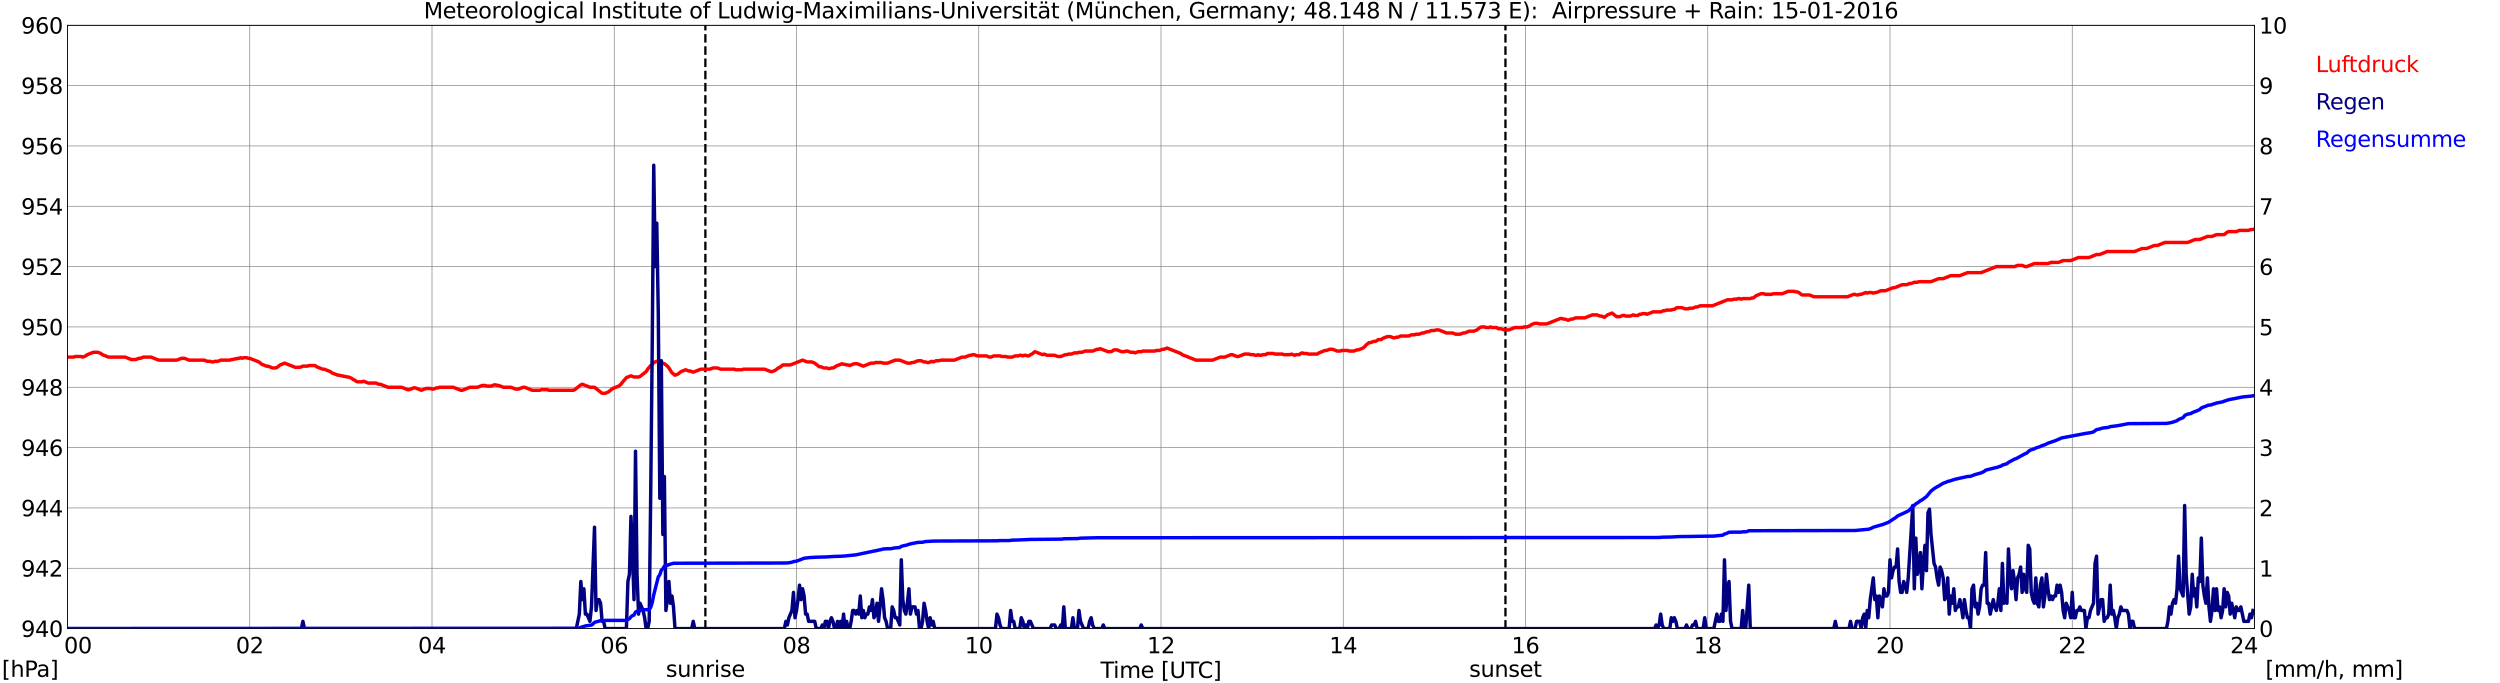 <?xml version="1.0" encoding="utf-8" standalone="no"?>
<!DOCTYPE svg PUBLIC "-//W3C//DTD SVG 1.1//EN"
  "http://www.w3.org/Graphics/SVG/1.1/DTD/svg11.dtd">
<svg xmlns:xlink="http://www.w3.org/1999/xlink" width="1085.4pt" height="296.64pt" viewBox="0 0 1085.4 296.64" xmlns="http://www.w3.org/2000/svg" version="1.1">
 <defs>
  <style type="text/css">*{stroke-linejoin: round; stroke-linecap: butt}</style>
 </defs>
 <g id="figure_1">
  <g id="patch_1">
   <path d="M 0 296.64 
L 1085.4 296.64 
L 1085.4 0 
L 0 0 
z
" style="fill: #ffffff"/>
  </g>
  <g id="axes_1">
   <g id="patch_2">
    <path d="M 29.306 272.909 
L 978.814 272.909 
L 978.814 10.976 
L 29.306 10.976 
z
" style="fill: #ffffff"/>
   </g>
   <g id="patch_3">
    <path d="M 978.814 272.909 
L 978.814 272.909 
L 978.814 10.976 
L 978.814 10.976 
z
" clip-path="url(#pa529dcf617)" style="fill: #d3d3d3; opacity: 0.25; stroke: #d3d3d3; stroke-linejoin: miter"/>
   </g>
   <g id="matplotlib.axis_1">
    <g id="xtick_1">
     <g id="line2d_1">
      <path d="M 29.306 272.909 
L 29.306 10.976 
" clip-path="url(#pa529dcf617)" style="fill: none; stroke: #808080; stroke-width: 0.3; stroke-linecap: square"/>
     </g>
     <g id="line2d_2"/>
     <g id="text_1">
      <!--    00 -->
      <g transform="translate(18.733 283.627) scale(0.095 -0.095)">
       <defs>
        <path id="DejaVuSans-20" transform="scale(0.016)"/>
        <path id="DejaVuSans-30" d="M 2034 4250 
Q 1547 4250 1301 3770 
Q 1056 3291 1056 2328 
Q 1056 1369 1301 889 
Q 1547 409 2034 409 
Q 2525 409 2770 889 
Q 3016 1369 3016 2328 
Q 3016 3291 2770 3770 
Q 2525 4250 2034 4250 
z
M 2034 4750 
Q 2819 4750 3233 4129 
Q 3647 3509 3647 2328 
Q 3647 1150 3233 529 
Q 2819 -91 2034 -91 
Q 1250 -91 836 529 
Q 422 1150 422 2328 
Q 422 3509 836 4129 
Q 1250 4750 2034 4750 
z
" transform="scale(0.016)"/>
       </defs>
       <use xlink:href="#DejaVuSans-20"/>
       <use xlink:href="#DejaVuSans-20" transform="translate(31.787 0)"/>
       <use xlink:href="#DejaVuSans-20" transform="translate(63.574 0)"/>
       <use xlink:href="#DejaVuSans-30" transform="translate(95.361 0)"/>
       <use xlink:href="#DejaVuSans-30" transform="translate(158.984 0)"/>
      </g>
     </g>
    </g>
    <g id="xtick_2">
     <g id="line2d_3">
      <path d="M 108.431 272.909 
L 108.431 10.976 
" clip-path="url(#pa529dcf617)" style="fill: none; stroke: #808080; stroke-width: 0.3; stroke-linecap: square"/>
     </g>
     <g id="line2d_4"/>
     <g id="text_2">
      <!-- 02 -->
      <g transform="translate(102.387 283.627) scale(0.095 -0.095)">
       <defs>
        <path id="DejaVuSans-32" d="M 1228 531 
L 3431 531 
L 3431 0 
L 469 0 
L 469 531 
Q 828 903 1448 1529 
Q 2069 2156 2228 2338 
Q 2531 2678 2651 2914 
Q 2772 3150 2772 3378 
Q 2772 3750 2511 3984 
Q 2250 4219 1831 4219 
Q 1534 4219 1204 4116 
Q 875 4013 500 3803 
L 500 4441 
Q 881 4594 1212 4672 
Q 1544 4750 1819 4750 
Q 2544 4750 2975 4387 
Q 3406 4025 3406 3419 
Q 3406 3131 3298 2873 
Q 3191 2616 2906 2266 
Q 2828 2175 2409 1742 
Q 1991 1309 1228 531 
z
" transform="scale(0.016)"/>
       </defs>
       <use xlink:href="#DejaVuSans-30"/>
       <use xlink:href="#DejaVuSans-32" transform="translate(63.623 0)"/>
      </g>
     </g>
    </g>
    <g id="xtick_3">
     <g id="line2d_5">
      <path d="M 187.557 272.909 
L 187.557 10.976 
" clip-path="url(#pa529dcf617)" style="fill: none; stroke: #808080; stroke-width: 0.3; stroke-linecap: square"/>
     </g>
     <g id="line2d_6"/>
     <g id="text_3">
      <!-- 04 -->
      <g transform="translate(181.513 283.627) scale(0.095 -0.095)">
       <defs>
        <path id="DejaVuSans-34" d="M 2419 4116 
L 825 1625 
L 2419 1625 
L 2419 4116 
z
M 2253 4666 
L 3047 4666 
L 3047 1625 
L 3713 1625 
L 3713 1100 
L 3047 1100 
L 3047 0 
L 2419 0 
L 2419 1100 
L 313 1100 
L 313 1709 
L 2253 4666 
z
" transform="scale(0.016)"/>
       </defs>
       <use xlink:href="#DejaVuSans-30"/>
       <use xlink:href="#DejaVuSans-34" transform="translate(63.623 0)"/>
      </g>
     </g>
    </g>
    <g id="xtick_4">
     <g id="line2d_7">
      <path d="M 266.683 272.909 
L 266.683 10.976 
" clip-path="url(#pa529dcf617)" style="fill: none; stroke: #808080; stroke-width: 0.3; stroke-linecap: square"/>
     </g>
     <g id="line2d_8"/>
     <g id="text_4">
      <!-- 06 -->
      <g transform="translate(260.638 283.627) scale(0.095 -0.095)">
       <defs>
        <path id="DejaVuSans-36" d="M 2113 2584 
Q 1688 2584 1439 2293 
Q 1191 2003 1191 1497 
Q 1191 994 1439 701 
Q 1688 409 2113 409 
Q 2538 409 2786 701 
Q 3034 994 3034 1497 
Q 3034 2003 2786 2293 
Q 2538 2584 2113 2584 
z
M 3366 4563 
L 3366 3988 
Q 3128 4100 2886 4159 
Q 2644 4219 2406 4219 
Q 1781 4219 1451 3797 
Q 1122 3375 1075 2522 
Q 1259 2794 1537 2939 
Q 1816 3084 2150 3084 
Q 2853 3084 3261 2657 
Q 3669 2231 3669 1497 
Q 3669 778 3244 343 
Q 2819 -91 2113 -91 
Q 1303 -91 875 529 
Q 447 1150 447 2328 
Q 447 3434 972 4092 
Q 1497 4750 2381 4750 
Q 2619 4750 2861 4703 
Q 3103 4656 3366 4563 
z
" transform="scale(0.016)"/>
       </defs>
       <use xlink:href="#DejaVuSans-30"/>
       <use xlink:href="#DejaVuSans-36" transform="translate(63.623 0)"/>
      </g>
     </g>
    </g>
    <g id="xtick_5">
     <g id="line2d_9">
      <path d="M 345.808 272.909 
L 345.808 10.976 
" clip-path="url(#pa529dcf617)" style="fill: none; stroke: #808080; stroke-width: 0.3; stroke-linecap: square"/>
     </g>
     <g id="line2d_10"/>
     <g id="text_5">
      <!-- 08 -->
      <g transform="translate(339.764 283.627) scale(0.095 -0.095)">
       <defs>
        <path id="DejaVuSans-38" d="M 2034 2216 
Q 1584 2216 1326 1975 
Q 1069 1734 1069 1313 
Q 1069 891 1326 650 
Q 1584 409 2034 409 
Q 2484 409 2743 651 
Q 3003 894 3003 1313 
Q 3003 1734 2745 1975 
Q 2488 2216 2034 2216 
z
M 1403 2484 
Q 997 2584 770 2862 
Q 544 3141 544 3541 
Q 544 4100 942 4425 
Q 1341 4750 2034 4750 
Q 2731 4750 3128 4425 
Q 3525 4100 3525 3541 
Q 3525 3141 3298 2862 
Q 3072 2584 2669 2484 
Q 3125 2378 3379 2068 
Q 3634 1759 3634 1313 
Q 3634 634 3220 271 
Q 2806 -91 2034 -91 
Q 1263 -91 848 271 
Q 434 634 434 1313 
Q 434 1759 690 2068 
Q 947 2378 1403 2484 
z
M 1172 3481 
Q 1172 3119 1398 2916 
Q 1625 2713 2034 2713 
Q 2441 2713 2670 2916 
Q 2900 3119 2900 3481 
Q 2900 3844 2670 4047 
Q 2441 4250 2034 4250 
Q 1625 4250 1398 4047 
Q 1172 3844 1172 3481 
z
" transform="scale(0.016)"/>
       </defs>
       <use xlink:href="#DejaVuSans-30"/>
       <use xlink:href="#DejaVuSans-38" transform="translate(63.623 0)"/>
      </g>
     </g>
    </g>
    <g id="xtick_6">
     <g id="line2d_11">
      <path d="M 424.934 272.909 
L 424.934 10.976 
" clip-path="url(#pa529dcf617)" style="fill: none; stroke: #808080; stroke-width: 0.3; stroke-linecap: square"/>
     </g>
     <g id="line2d_12"/>
     <g id="text_6">
      <!-- 10 -->
      <g transform="translate(418.89 283.627) scale(0.095 -0.095)">
       <defs>
        <path id="DejaVuSans-31" d="M 794 531 
L 1825 531 
L 1825 4091 
L 703 3866 
L 703 4441 
L 1819 4666 
L 2450 4666 
L 2450 531 
L 3481 531 
L 3481 0 
L 794 0 
L 794 531 
z
" transform="scale(0.016)"/>
       </defs>
       <use xlink:href="#DejaVuSans-31"/>
       <use xlink:href="#DejaVuSans-30" transform="translate(63.623 0)"/>
      </g>
     </g>
    </g>
    <g id="xtick_7">
     <g id="line2d_13">
      <path d="M 504.06 272.909 
L 504.06 10.976 
" clip-path="url(#pa529dcf617)" style="fill: none; stroke: #808080; stroke-width: 0.3; stroke-linecap: square"/>
     </g>
     <g id="line2d_14"/>
     <g id="text_7">
      <!-- 12 -->
      <g transform="translate(498.015 283.627) scale(0.095 -0.095)">
       <use xlink:href="#DejaVuSans-31"/>
       <use xlink:href="#DejaVuSans-32" transform="translate(63.623 0)"/>
      </g>
     </g>
    </g>
    <g id="xtick_8">
     <g id="line2d_15">
      <path d="M 583.185 272.909 
L 583.185 10.976 
" clip-path="url(#pa529dcf617)" style="fill: none; stroke: #808080; stroke-width: 0.3; stroke-linecap: square"/>
     </g>
     <g id="line2d_16"/>
     <g id="text_8">
      <!-- 14 -->
      <g transform="translate(577.141 283.627) scale(0.095 -0.095)">
       <use xlink:href="#DejaVuSans-31"/>
       <use xlink:href="#DejaVuSans-34" transform="translate(63.623 0)"/>
      </g>
     </g>
    </g>
    <g id="xtick_9">
     <g id="line2d_17">
      <path d="M 662.311 272.909 
L 662.311 10.976 
" clip-path="url(#pa529dcf617)" style="fill: none; stroke: #808080; stroke-width: 0.3; stroke-linecap: square"/>
     </g>
     <g id="line2d_18"/>
     <g id="text_9">
      <!-- 16 -->
      <g transform="translate(656.267 283.627) scale(0.095 -0.095)">
       <use xlink:href="#DejaVuSans-31"/>
       <use xlink:href="#DejaVuSans-36" transform="translate(63.623 0)"/>
      </g>
     </g>
    </g>
    <g id="xtick_10">
     <g id="line2d_19">
      <path d="M 741.437 272.909 
L 741.437 10.976 
" clip-path="url(#pa529dcf617)" style="fill: none; stroke: #808080; stroke-width: 0.3; stroke-linecap: square"/>
     </g>
     <g id="line2d_20"/>
     <g id="text_10">
      <!-- 18 -->
      <g transform="translate(735.392 283.627) scale(0.095 -0.095)">
       <use xlink:href="#DejaVuSans-31"/>
       <use xlink:href="#DejaVuSans-38" transform="translate(63.623 0)"/>
      </g>
     </g>
    </g>
    <g id="xtick_11">
     <g id="line2d_21">
      <path d="M 820.562 272.909 
L 820.562 10.976 
" clip-path="url(#pa529dcf617)" style="fill: none; stroke: #808080; stroke-width: 0.3; stroke-linecap: square"/>
     </g>
     <g id="line2d_22"/>
     <g id="text_11">
      <!-- 20 -->
      <g transform="translate(814.518 283.627) scale(0.095 -0.095)">
       <use xlink:href="#DejaVuSans-32"/>
       <use xlink:href="#DejaVuSans-30" transform="translate(63.623 0)"/>
      </g>
     </g>
    </g>
    <g id="xtick_12">
     <g id="line2d_23">
      <path d="M 899.688 272.909 
L 899.688 10.976 
" clip-path="url(#pa529dcf617)" style="fill: none; stroke: #808080; stroke-width: 0.3; stroke-linecap: square"/>
     </g>
     <g id="line2d_24"/>
     <g id="text_12">
      <!-- 22 -->
      <g transform="translate(893.644 283.627) scale(0.095 -0.095)">
       <use xlink:href="#DejaVuSans-32"/>
       <use xlink:href="#DejaVuSans-32" transform="translate(63.623 0)"/>
      </g>
     </g>
    </g>
    <g id="xtick_13">
     <g id="line2d_25">
      <path d="M 978.814 272.909 
L 978.814 10.976 
" clip-path="url(#pa529dcf617)" style="fill: none; stroke: #808080; stroke-width: 0.3; stroke-linecap: square"/>
     </g>
     <g id="line2d_26"/>
     <g id="text_13">
      <!-- 24    -->
      <g transform="translate(968.241 283.627) scale(0.095 -0.095)">
       <use xlink:href="#DejaVuSans-32"/>
       <use xlink:href="#DejaVuSans-34" transform="translate(63.623 0)"/>
       <use xlink:href="#DejaVuSans-20" transform="translate(127.246 0)"/>
       <use xlink:href="#DejaVuSans-20" transform="translate(159.033 0)"/>
       <use xlink:href="#DejaVuSans-20" transform="translate(190.82 0)"/>
      </g>
     </g>
    </g>
    <g id="text_14">
     <!-- Time [UTC] -->
     <g transform="translate(477.806 294.322) scale(0.095 -0.095)">
      <defs>
       <path id="DejaVuSans-54" d="M -19 4666 
L 3928 4666 
L 3928 4134 
L 2272 4134 
L 2272 0 
L 1638 0 
L 1638 4134 
L -19 4134 
L -19 4666 
z
" transform="scale(0.016)"/>
       <path id="DejaVuSans-69" d="M 603 3500 
L 1178 3500 
L 1178 0 
L 603 0 
L 603 3500 
z
M 603 4863 
L 1178 4863 
L 1178 4134 
L 603 4134 
L 603 4863 
z
" transform="scale(0.016)"/>
       <path id="DejaVuSans-6d" d="M 3328 2828 
Q 3544 3216 3844 3400 
Q 4144 3584 4550 3584 
Q 5097 3584 5394 3201 
Q 5691 2819 5691 2113 
L 5691 0 
L 5113 0 
L 5113 2094 
Q 5113 2597 4934 2840 
Q 4756 3084 4391 3084 
Q 3944 3084 3684 2787 
Q 3425 2491 3425 1978 
L 3425 0 
L 2847 0 
L 2847 2094 
Q 2847 2600 2669 2842 
Q 2491 3084 2119 3084 
Q 1678 3084 1418 2786 
Q 1159 2488 1159 1978 
L 1159 0 
L 581 0 
L 581 3500 
L 1159 3500 
L 1159 2956 
Q 1356 3278 1631 3431 
Q 1906 3584 2284 3584 
Q 2666 3584 2933 3390 
Q 3200 3197 3328 2828 
z
" transform="scale(0.016)"/>
       <path id="DejaVuSans-65" d="M 3597 1894 
L 3597 1613 
L 953 1613 
Q 991 1019 1311 708 
Q 1631 397 2203 397 
Q 2534 397 2845 478 
Q 3156 559 3463 722 
L 3463 178 
Q 3153 47 2828 -22 
Q 2503 -91 2169 -91 
Q 1331 -91 842 396 
Q 353 884 353 1716 
Q 353 2575 817 3079 
Q 1281 3584 2069 3584 
Q 2775 3584 3186 3129 
Q 3597 2675 3597 1894 
z
M 3022 2063 
Q 3016 2534 2758 2815 
Q 2500 3097 2075 3097 
Q 1594 3097 1305 2825 
Q 1016 2553 972 2059 
L 3022 2063 
z
" transform="scale(0.016)"/>
       <path id="DejaVuSans-5b" d="M 550 4863 
L 1875 4863 
L 1875 4416 
L 1125 4416 
L 1125 -397 
L 1875 -397 
L 1875 -844 
L 550 -844 
L 550 4863 
z
" transform="scale(0.016)"/>
       <path id="DejaVuSans-55" d="M 556 4666 
L 1191 4666 
L 1191 1831 
Q 1191 1081 1462 751 
Q 1734 422 2344 422 
Q 2950 422 3222 751 
Q 3494 1081 3494 1831 
L 3494 4666 
L 4128 4666 
L 4128 1753 
Q 4128 841 3676 375 
Q 3225 -91 2344 -91 
Q 1459 -91 1007 375 
Q 556 841 556 1753 
L 556 4666 
z
" transform="scale(0.016)"/>
       <path id="DejaVuSans-43" d="M 4122 4306 
L 4122 3641 
Q 3803 3938 3442 4084 
Q 3081 4231 2675 4231 
Q 1875 4231 1450 3742 
Q 1025 3253 1025 2328 
Q 1025 1406 1450 917 
Q 1875 428 2675 428 
Q 3081 428 3442 575 
Q 3803 722 4122 1019 
L 4122 359 
Q 3791 134 3420 21 
Q 3050 -91 2638 -91 
Q 1578 -91 968 557 
Q 359 1206 359 2328 
Q 359 3453 968 4101 
Q 1578 4750 2638 4750 
Q 3056 4750 3426 4639 
Q 3797 4528 4122 4306 
z
" transform="scale(0.016)"/>
       <path id="DejaVuSans-5d" d="M 1947 4863 
L 1947 -844 
L 622 -844 
L 622 -397 
L 1369 -397 
L 1369 4416 
L 622 4416 
L 622 4863 
L 1947 4863 
z
" transform="scale(0.016)"/>
      </defs>
      <use xlink:href="#DejaVuSans-54"/>
      <use xlink:href="#DejaVuSans-69" transform="translate(57.959 0)"/>
      <use xlink:href="#DejaVuSans-6d" transform="translate(85.742 0)"/>
      <use xlink:href="#DejaVuSans-65" transform="translate(183.154 0)"/>
      <use xlink:href="#DejaVuSans-20" transform="translate(244.678 0)"/>
      <use xlink:href="#DejaVuSans-5b" transform="translate(276.465 0)"/>
      <use xlink:href="#DejaVuSans-55" transform="translate(315.479 0)"/>
      <use xlink:href="#DejaVuSans-54" transform="translate(388.672 0)"/>
      <use xlink:href="#DejaVuSans-43" transform="translate(443.881 0)"/>
      <use xlink:href="#DejaVuSans-5d" transform="translate(513.705 0)"/>
     </g>
    </g>
   </g>
   <g id="matplotlib.axis_2">
    <g id="ytick_1">
     <g id="line2d_27">
      <path d="M 29.306 272.909 
L 978.814 272.909 
" clip-path="url(#pa529dcf617)" style="fill: none; stroke: #808080; stroke-width: 0.3; stroke-linecap: square"/>
     </g>
     <g id="line2d_28"/>
     <g id="text_15">
      <!-- 940 -->
      <g transform="translate(9.173 276.518) scale(0.095 -0.095)">
       <defs>
        <path id="DejaVuSans-39" d="M 703 97 
L 703 672 
Q 941 559 1184 500 
Q 1428 441 1663 441 
Q 2288 441 2617 861 
Q 2947 1281 2994 2138 
Q 2813 1869 2534 1725 
Q 2256 1581 1919 1581 
Q 1219 1581 811 2004 
Q 403 2428 403 3163 
Q 403 3881 828 4315 
Q 1253 4750 1959 4750 
Q 2769 4750 3195 4129 
Q 3622 3509 3622 2328 
Q 3622 1225 3098 567 
Q 2575 -91 1691 -91 
Q 1453 -91 1209 -44 
Q 966 3 703 97 
z
M 1959 2075 
Q 2384 2075 2632 2365 
Q 2881 2656 2881 3163 
Q 2881 3666 2632 3958 
Q 2384 4250 1959 4250 
Q 1534 4250 1286 3958 
Q 1038 3666 1038 3163 
Q 1038 2656 1286 2365 
Q 1534 2075 1959 2075 
z
" transform="scale(0.016)"/>
       </defs>
       <use xlink:href="#DejaVuSans-39"/>
       <use xlink:href="#DejaVuSans-34" transform="translate(63.623 0)"/>
       <use xlink:href="#DejaVuSans-30" transform="translate(127.246 0)"/>
      </g>
     </g>
    </g>
    <g id="ytick_2">
     <g id="line2d_29">
      <path d="M 29.306 246.715 
L 978.814 246.715 
" clip-path="url(#pa529dcf617)" style="fill: none; stroke: #808080; stroke-width: 0.3; stroke-linecap: square"/>
     </g>
     <g id="line2d_30"/>
     <g id="text_16">
      <!-- 942 -->
      <g transform="translate(9.173 250.325) scale(0.095 -0.095)">
       <use xlink:href="#DejaVuSans-39"/>
       <use xlink:href="#DejaVuSans-34" transform="translate(63.623 0)"/>
       <use xlink:href="#DejaVuSans-32" transform="translate(127.246 0)"/>
      </g>
     </g>
    </g>
    <g id="ytick_3">
     <g id="line2d_31">
      <path d="M 29.306 220.522 
L 978.814 220.522 
" clip-path="url(#pa529dcf617)" style="fill: none; stroke: #808080; stroke-width: 0.3; stroke-linecap: square"/>
     </g>
     <g id="line2d_32"/>
     <g id="text_17">
      <!-- 944 -->
      <g transform="translate(9.173 224.131) scale(0.095 -0.095)">
       <use xlink:href="#DejaVuSans-39"/>
       <use xlink:href="#DejaVuSans-34" transform="translate(63.623 0)"/>
       <use xlink:href="#DejaVuSans-34" transform="translate(127.246 0)"/>
      </g>
     </g>
    </g>
    <g id="ytick_4">
     <g id="line2d_33">
      <path d="M 29.306 194.329 
L 978.814 194.329 
" clip-path="url(#pa529dcf617)" style="fill: none; stroke: #808080; stroke-width: 0.3; stroke-linecap: square"/>
     </g>
     <g id="line2d_34"/>
     <g id="text_18">
      <!-- 946 -->
      <g transform="translate(9.173 197.938) scale(0.095 -0.095)">
       <use xlink:href="#DejaVuSans-39"/>
       <use xlink:href="#DejaVuSans-34" transform="translate(63.623 0)"/>
       <use xlink:href="#DejaVuSans-36" transform="translate(127.246 0)"/>
      </g>
     </g>
    </g>
    <g id="ytick_5">
     <g id="line2d_35">
      <path d="M 29.306 168.136 
L 978.814 168.136 
" clip-path="url(#pa529dcf617)" style="fill: none; stroke: #808080; stroke-width: 0.3; stroke-linecap: square"/>
     </g>
     <g id="line2d_36"/>
     <g id="text_19">
      <!-- 948 -->
      <g transform="translate(9.173 171.745) scale(0.095 -0.095)">
       <use xlink:href="#DejaVuSans-39"/>
       <use xlink:href="#DejaVuSans-34" transform="translate(63.623 0)"/>
       <use xlink:href="#DejaVuSans-38" transform="translate(127.246 0)"/>
      </g>
     </g>
    </g>
    <g id="ytick_6">
     <g id="line2d_37">
      <path d="M 29.306 141.942 
L 978.814 141.942 
" clip-path="url(#pa529dcf617)" style="fill: none; stroke: #808080; stroke-width: 0.3; stroke-linecap: square"/>
     </g>
     <g id="line2d_38"/>
     <g id="text_20">
      <!-- 950 -->
      <g transform="translate(9.173 145.551) scale(0.095 -0.095)">
       <defs>
        <path id="DejaVuSans-35" d="M 691 4666 
L 3169 4666 
L 3169 4134 
L 1269 4134 
L 1269 2991 
Q 1406 3038 1543 3061 
Q 1681 3084 1819 3084 
Q 2600 3084 3056 2656 
Q 3513 2228 3513 1497 
Q 3513 744 3044 326 
Q 2575 -91 1722 -91 
Q 1428 -91 1123 -41 
Q 819 9 494 109 
L 494 744 
Q 775 591 1075 516 
Q 1375 441 1709 441 
Q 2250 441 2565 725 
Q 2881 1009 2881 1497 
Q 2881 1984 2565 2268 
Q 2250 2553 1709 2553 
Q 1456 2553 1204 2497 
Q 953 2441 691 2322 
L 691 4666 
z
" transform="scale(0.016)"/>
       </defs>
       <use xlink:href="#DejaVuSans-39"/>
       <use xlink:href="#DejaVuSans-35" transform="translate(63.623 0)"/>
       <use xlink:href="#DejaVuSans-30" transform="translate(127.246 0)"/>
      </g>
     </g>
    </g>
    <g id="ytick_7">
     <g id="line2d_39">
      <path d="M 29.306 115.749 
L 978.814 115.749 
" clip-path="url(#pa529dcf617)" style="fill: none; stroke: #808080; stroke-width: 0.3; stroke-linecap: square"/>
     </g>
     <g id="line2d_40"/>
     <g id="text_21">
      <!-- 952 -->
      <g transform="translate(9.173 119.358) scale(0.095 -0.095)">
       <use xlink:href="#DejaVuSans-39"/>
       <use xlink:href="#DejaVuSans-35" transform="translate(63.623 0)"/>
       <use xlink:href="#DejaVuSans-32" transform="translate(127.246 0)"/>
      </g>
     </g>
    </g>
    <g id="ytick_8">
     <g id="line2d_41">
      <path d="M 29.306 89.556 
L 978.814 89.556 
" clip-path="url(#pa529dcf617)" style="fill: none; stroke: #808080; stroke-width: 0.3; stroke-linecap: square"/>
     </g>
     <g id="line2d_42"/>
     <g id="text_22">
      <!-- 954 -->
      <g transform="translate(9.173 93.165) scale(0.095 -0.095)">
       <use xlink:href="#DejaVuSans-39"/>
       <use xlink:href="#DejaVuSans-35" transform="translate(63.623 0)"/>
       <use xlink:href="#DejaVuSans-34" transform="translate(127.246 0)"/>
      </g>
     </g>
    </g>
    <g id="ytick_9">
     <g id="line2d_43">
      <path d="M 29.306 63.362 
L 978.814 63.362 
" clip-path="url(#pa529dcf617)" style="fill: none; stroke: #808080; stroke-width: 0.3; stroke-linecap: square"/>
     </g>
     <g id="line2d_44"/>
     <g id="text_23">
      <!-- 956 -->
      <g transform="translate(9.173 66.972) scale(0.095 -0.095)">
       <use xlink:href="#DejaVuSans-39"/>
       <use xlink:href="#DejaVuSans-35" transform="translate(63.623 0)"/>
       <use xlink:href="#DejaVuSans-36" transform="translate(127.246 0)"/>
      </g>
     </g>
    </g>
    <g id="ytick_10">
     <g id="line2d_45">
      <path d="M 29.306 37.169 
L 978.814 37.169 
" clip-path="url(#pa529dcf617)" style="fill: none; stroke: #808080; stroke-width: 0.3; stroke-linecap: square"/>
     </g>
     <g id="line2d_46"/>
     <g id="text_24">
      <!-- 958 -->
      <g transform="translate(9.173 40.778) scale(0.095 -0.095)">
       <use xlink:href="#DejaVuSans-39"/>
       <use xlink:href="#DejaVuSans-35" transform="translate(63.623 0)"/>
       <use xlink:href="#DejaVuSans-38" transform="translate(127.246 0)"/>
      </g>
     </g>
    </g>
    <g id="ytick_11">
     <g id="line2d_47">
      <path d="M 29.306 10.976 
L 978.814 10.976 
" clip-path="url(#pa529dcf617)" style="fill: none; stroke: #808080; stroke-width: 0.3; stroke-linecap: square"/>
     </g>
     <g id="line2d_48"/>
     <g id="text_25">
      <!-- 960 -->
      <g transform="translate(9.173 14.585) scale(0.095 -0.095)">
       <use xlink:href="#DejaVuSans-39"/>
       <use xlink:href="#DejaVuSans-36" transform="translate(63.623 0)"/>
       <use xlink:href="#DejaVuSans-30" transform="translate(127.246 0)"/>
      </g>
     </g>
    </g>
   </g>
   <g id="line2d_49">
    <path d="M 306.246 272.909 
L 306.246 10.976 
" clip-path="url(#pa529dcf617)" style="fill: none; stroke-dasharray: 3.7,1.6; stroke-dashoffset: 0; stroke: #000000"/>
   </g>
   <g id="line2d_50">
    <path d="M 653.607 272.909 
L 653.607 10.976 
" clip-path="url(#pa529dcf617)" style="fill: none; stroke-dasharray: 3.7,1.6; stroke-dashoffset: 0; stroke: #000000"/>
   </g>
   <g id="line2d_51">
    <path d="M 29.306 155.039 
L 31.943 155.039 
L 32.603 154.777 
L 35.24 154.777 
L 35.9 155.039 
L 37.218 154.515 
L 37.878 153.991 
L 40.515 152.943 
L 42.493 152.943 
L 43.812 153.467 
L 44.472 153.991 
L 47.109 155.039 
L 54.362 155.039 
L 57 156.087 
L 58.978 156.087 
L 60.297 155.563 
L 60.956 155.563 
L 62.275 155.039 
L 65.572 155.039 
L 68.869 156.349 
L 76.781 156.349 
L 78.759 155.563 
L 80.078 155.563 
L 82.056 156.349 
L 88.65 156.349 
L 89.969 156.872 
L 91.288 156.872 
L 91.947 157.134 
L 92.606 157.134 
L 93.266 156.872 
L 94.584 156.872 
L 95.903 156.349 
L 99.86 156.349 
L 100.519 156.087 
L 101.178 156.087 
L 101.838 155.825 
L 102.497 155.825 
L 103.156 155.563 
L 103.816 155.563 
L 104.475 155.301 
L 105.135 155.563 
L 105.794 155.301 
L 107.113 155.301 
L 107.772 155.563 
L 108.431 155.563 
L 112.388 157.134 
L 113.707 158.182 
L 115.685 158.968 
L 116.344 158.968 
L 118.322 159.754 
L 119.641 159.754 
L 120.3 159.492 
L 121.619 158.444 
L 123.597 157.658 
L 128.213 159.492 
L 130.191 159.492 
L 131.51 158.968 
L 133.488 158.968 
L 134.147 158.706 
L 136.785 158.706 
L 137.444 159.23 
L 140.082 160.278 
L 140.741 160.278 
L 143.379 161.325 
L 144.038 161.849 
L 146.676 162.897 
L 147.335 162.897 
L 147.994 163.159 
L 148.654 163.159 
L 149.313 163.421 
L 149.972 163.421 
L 150.632 163.683 
L 151.291 163.683 
L 152.61 164.207 
L 153.269 164.73 
L 153.929 164.992 
L 154.588 165.516 
L 155.247 165.778 
L 157.226 165.778 
L 157.885 165.516 
L 159.863 166.302 
L 163.16 166.302 
L 164.479 166.826 
L 165.138 166.826 
L 168.435 168.136 
L 174.37 168.136 
L 177.007 169.183 
L 177.666 169.183 
L 179.645 168.397 
L 180.304 168.397 
L 182.941 169.445 
L 184.92 168.659 
L 186.898 168.659 
L 187.557 168.921 
L 188.216 168.921 
L 189.535 168.397 
L 190.195 168.397 
L 190.854 168.136 
L 196.788 168.136 
L 200.085 169.445 
L 200.745 169.445 
L 204.042 168.136 
L 207.339 168.136 
L 209.317 167.35 
L 210.635 167.35 
L 211.295 167.612 
L 213.273 167.612 
L 214.592 167.088 
L 215.251 167.088 
L 215.91 167.35 
L 216.57 167.35 
L 218.548 168.136 
L 221.845 168.136 
L 223.823 168.921 
L 225.142 168.921 
L 227.12 168.136 
L 227.779 168.136 
L 231.076 169.445 
L 234.373 169.445 
L 235.033 169.183 
L 237.67 169.183 
L 238.329 169.445 
L 248.88 169.445 
L 249.539 169.183 
L 252.176 167.088 
L 252.836 166.826 
L 256.133 168.136 
L 258.111 168.136 
L 261.408 170.755 
L 262.726 170.755 
L 264.045 170.231 
L 266.023 168.659 
L 268.661 167.612 
L 269.32 167.088 
L 271.958 163.945 
L 273.936 163.159 
L 275.255 163.683 
L 277.233 163.683 
L 277.892 163.421 
L 280.53 161.325 
L 281.189 160.278 
L 282.508 158.706 
L 283.167 158.182 
L 283.827 157.396 
L 285.145 156.872 
L 286.464 156.872 
L 287.124 157.396 
L 288.442 157.92 
L 289.761 158.968 
L 290.42 159.754 
L 291.739 161.849 
L 293.058 162.897 
L 294.377 162.373 
L 295.696 161.325 
L 297.674 160.539 
L 298.992 161.063 
L 299.652 161.063 
L 300.971 161.587 
L 304.267 160.278 
L 308.224 160.278 
L 309.543 159.754 
L 311.521 159.754 
L 312.839 160.278 
L 318.774 160.278 
L 319.433 160.539 
L 322.071 160.539 
L 322.73 160.278 
L 331.961 160.278 
L 334.599 161.325 
L 335.258 161.325 
L 336.577 160.801 
L 337.896 159.754 
L 338.555 159.492 
L 339.874 158.444 
L 343.171 158.444 
L 348.446 156.349 
L 350.424 157.134 
L 352.402 157.134 
L 353.721 157.658 
L 355.699 159.23 
L 356.359 159.23 
L 357.677 159.754 
L 358.996 159.754 
L 359.655 160.016 
L 360.315 160.016 
L 360.974 159.754 
L 361.634 159.754 
L 362.293 159.492 
L 362.952 158.968 
L 365.59 157.92 
L 366.249 158.182 
L 366.909 158.182 
L 367.568 158.444 
L 368.227 158.444 
L 368.887 158.706 
L 370.865 157.92 
L 372.184 157.92 
L 374.821 158.968 
L 378.118 157.658 
L 379.437 157.658 
L 380.096 157.396 
L 382.734 157.396 
L 383.393 157.658 
L 385.371 157.658 
L 388.668 156.349 
L 390.646 156.349 
L 393.943 157.658 
L 395.262 157.658 
L 395.921 157.396 
L 396.581 157.396 
L 398.559 156.61 
L 399.878 156.61 
L 401.196 157.134 
L 401.856 157.134 
L 402.515 157.396 
L 403.175 157.396 
L 404.493 156.872 
L 405.153 157.134 
L 406.471 156.61 
L 407.79 156.61 
L 408.45 156.349 
L 414.384 156.349 
L 417.681 155.039 
L 419 155.039 
L 420.978 154.253 
L 421.637 154.253 
L 422.297 153.991 
L 422.956 153.991 
L 424.275 154.515 
L 428.231 154.515 
L 429.55 155.039 
L 430.209 155.039 
L 431.528 154.515 
L 434.165 154.515 
L 434.825 154.777 
L 436.803 154.777 
L 437.462 155.039 
L 439.44 155.039 
L 440.759 154.515 
L 442.078 154.515 
L 442.737 154.253 
L 443.397 154.253 
L 444.056 154.515 
L 444.716 154.253 
L 445.375 154.253 
L 446.034 154.515 
L 446.694 154.515 
L 447.353 153.991 
L 448.012 153.729 
L 449.331 152.681 
L 452.628 153.991 
L 453.287 153.729 
L 454.606 154.253 
L 457.903 154.253 
L 459.222 154.777 
L 460.541 154.777 
L 462.519 153.991 
L 463.178 153.991 
L 463.838 153.729 
L 465.156 153.729 
L 466.475 153.205 
L 467.794 153.205 
L 468.453 152.943 
L 469.772 152.943 
L 471.091 152.42 
L 474.388 152.42 
L 476.366 151.634 
L 477.025 151.634 
L 477.685 151.372 
L 480.981 152.681 
L 482.3 152.681 
L 482.96 152.42 
L 483.619 151.896 
L 484.938 151.896 
L 486.916 152.681 
L 488.235 152.681 
L 488.894 152.42 
L 489.553 152.42 
L 490.872 152.943 
L 492.191 152.943 
L 492.85 153.205 
L 494.169 152.681 
L 495.488 152.681 
L 496.147 152.42 
L 501.422 152.42 
L 502.082 152.158 
L 503.4 152.158 
L 504.719 151.634 
L 505.379 151.634 
L 506.697 151.11 
L 512.632 153.467 
L 513.291 153.991 
L 519.226 156.349 
L 526.479 156.349 
L 529.776 155.039 
L 531.754 155.039 
L 534.391 153.991 
L 535.051 153.991 
L 537.029 154.777 
L 537.688 154.777 
L 540.326 153.729 
L 542.304 153.729 
L 542.963 153.991 
L 544.282 153.991 
L 544.941 154.253 
L 545.601 154.253 
L 546.26 153.991 
L 546.919 154.253 
L 547.579 154.253 
L 548.238 153.991 
L 549.557 153.991 
L 550.216 153.467 
L 552.854 153.467 
L 553.513 153.729 
L 556.81 153.729 
L 557.47 153.991 
L 560.107 153.991 
L 560.766 153.729 
L 562.085 154.253 
L 562.745 153.991 
L 564.063 153.991 
L 564.723 153.467 
L 565.382 153.205 
L 566.042 153.467 
L 567.36 153.467 
L 568.02 153.729 
L 571.976 153.729 
L 572.635 153.205 
L 575.273 152.158 
L 575.932 152.158 
L 577.251 151.634 
L 578.57 151.634 
L 580.548 152.42 
L 581.867 152.42 
L 582.526 152.158 
L 585.164 152.158 
L 585.823 152.42 
L 587.801 152.42 
L 589.12 151.896 
L 589.779 151.896 
L 591.757 151.11 
L 592.417 150.586 
L 593.076 149.8 
L 594.395 148.753 
L 595.054 148.753 
L 596.373 148.229 
L 597.032 148.229 
L 597.692 147.967 
L 598.351 147.443 
L 599.67 147.443 
L 600.329 146.919 
L 602.307 146.133 
L 603.626 146.133 
L 604.945 146.657 
L 605.604 146.657 
L 606.264 146.395 
L 606.923 146.395 
L 608.242 145.871 
L 611.539 145.871 
L 612.858 145.347 
L 614.176 145.347 
L 614.836 145.085 
L 616.154 145.085 
L 617.473 144.562 
L 618.133 144.562 
L 619.451 144.038 
L 620.111 144.038 
L 621.429 143.514 
L 622.748 143.514 
L 623.408 143.252 
L 624.726 143.252 
L 628.023 144.562 
L 630.661 144.562 
L 631.98 145.085 
L 633.958 145.085 
L 635.276 144.562 
L 635.936 144.562 
L 637.914 143.776 
L 639.892 143.776 
L 641.211 143.252 
L 642.53 142.204 
L 643.189 141.942 
L 644.508 141.942 
L 645.167 142.204 
L 646.486 142.204 
L 647.145 141.942 
L 647.805 142.204 
L 649.783 142.204 
L 650.442 142.728 
L 651.761 142.728 
L 653.08 143.252 
L 655.058 143.252 
L 657.695 142.204 
L 660.992 142.204 
L 661.652 141.942 
L 662.97 141.942 
L 664.289 141.418 
L 664.949 140.895 
L 666.267 140.371 
L 667.586 140.371 
L 668.246 140.633 
L 671.542 140.633 
L 677.477 138.275 
L 678.136 138.275 
L 678.796 138.537 
L 679.455 138.537 
L 680.774 139.061 
L 682.092 138.537 
L 682.752 138.537 
L 684.071 138.013 
L 688.027 138.013 
L 691.324 136.704 
L 693.302 136.704 
L 694.621 137.227 
L 695.28 137.227 
L 696.599 137.751 
L 697.918 136.704 
L 699.896 135.918 
L 701.874 137.489 
L 703.193 137.489 
L 704.511 136.966 
L 705.171 136.966 
L 705.83 137.227 
L 707.808 137.227 
L 709.127 136.704 
L 709.786 136.966 
L 711.105 136.966 
L 711.765 136.442 
L 712.424 136.442 
L 713.083 136.18 
L 714.402 136.18 
L 715.062 136.442 
L 717.699 135.394 
L 720.996 135.394 
L 722.315 134.87 
L 722.974 134.87 
L 723.633 134.608 
L 725.612 134.608 
L 726.271 134.346 
L 726.93 134.346 
L 727.59 133.822 
L 728.249 133.56 
L 730.227 133.56 
L 731.546 134.084 
L 732.865 134.084 
L 733.524 133.822 
L 734.843 133.822 
L 736.162 133.298 
L 736.821 133.298 
L 738.14 132.775 
L 743.415 132.775 
L 750.009 130.155 
L 751.987 130.155 
L 752.646 129.893 
L 753.965 129.893 
L 754.624 129.631 
L 755.284 129.631 
L 755.943 129.893 
L 756.602 129.631 
L 759.899 129.631 
L 760.559 129.369 
L 761.218 129.369 
L 762.537 128.322 
L 764.515 127.536 
L 765.834 127.536 
L 766.493 127.798 
L 769.131 127.798 
L 769.79 127.536 
L 773.746 127.536 
L 776.384 126.488 
L 779.021 126.488 
L 779.681 126.75 
L 780.34 126.75 
L 781 127.012 
L 782.318 128.06 
L 785.615 128.06 
L 787.593 128.846 
L 802.1 128.846 
L 804.737 127.798 
L 805.397 127.798 
L 806.056 128.06 
L 806.715 128.06 
L 807.375 127.798 
L 808.034 127.798 
L 810.012 127.012 
L 810.672 127.274 
L 811.331 127.012 
L 812.65 127.012 
L 813.309 127.274 
L 813.969 127.012 
L 814.628 127.012 
L 816.606 126.226 
L 818.584 126.226 
L 821.881 124.917 
L 822.541 124.917 
L 825.837 123.607 
L 827.816 123.607 
L 829.134 123.083 
L 829.794 123.083 
L 831.112 122.559 
L 832.431 122.559 
L 833.091 122.297 
L 838.366 122.297 
L 841.663 120.988 
L 843.641 120.988 
L 846.938 119.678 
L 850.894 119.678 
L 854.191 118.368 
L 860.125 118.368 
L 866.719 115.749 
L 874.632 115.749 
L 875.95 115.225 
L 877.929 115.225 
L 879.247 115.749 
L 879.907 115.749 
L 883.204 114.439 
L 889.138 114.439 
L 890.457 113.915 
L 893.754 113.915 
L 895.732 113.13 
L 899.029 113.13 
L 902.326 111.82 
L 906.941 111.82 
L 910.238 110.51 
L 911.557 110.51 
L 914.854 109.201 
L 926.723 109.201 
L 930.02 107.891 
L 931.998 107.891 
L 935.295 106.581 
L 936.613 106.581 
L 939.91 105.272 
L 949.801 105.272 
L 953.098 103.962 
L 955.076 103.962 
L 958.373 102.652 
L 960.351 102.652 
L 962.329 101.866 
L 965.626 101.866 
L 966.945 100.819 
L 967.604 100.557 
L 970.901 100.557 
L 972.22 100.033 
L 976.176 100.033 
L 976.836 99.771 
L 978.154 99.596 
L 978.154 99.596 
" clip-path="url(#pa529dcf617)" style="fill: none; stroke: #ff0000; stroke-width: 1.5; stroke-linecap: square"/>
   </g>
   <g id="patch_4">
    <path d="M 29.306 272.909 
L 29.306 10.976 
" style="fill: none; stroke: #000000; stroke-width: 0.3; stroke-linejoin: miter; stroke-linecap: square"/>
   </g>
   <g id="patch_5">
    <path d="M 978.814 272.909 
L 978.814 10.976 
" style="fill: none; stroke: #000000; stroke-width: 0.3; stroke-linejoin: miter; stroke-linecap: square"/>
   </g>
   <g id="patch_6">
    <path d="M 29.306 272.909 
L 978.814 272.909 
" style="fill: none; stroke: #000000; stroke-width: 0.3; stroke-linejoin: miter; stroke-linecap: square"/>
   </g>
   <g id="patch_7">
    <path d="M 29.306 10.976 
L 978.814 10.976 
" style="fill: none; stroke: #000000; stroke-width: 0.3; stroke-linejoin: miter; stroke-linecap: square"/>
   </g>
   <g id="text_26">
    <!-- sunrise -->
    <g transform="translate(289.081 293.863) scale(0.095 -0.095)">
     <defs>
      <path id="DejaVuSans-73" d="M 2834 3397 
L 2834 2853 
Q 2591 2978 2328 3040 
Q 2066 3103 1784 3103 
Q 1356 3103 1142 2972 
Q 928 2841 928 2578 
Q 928 2378 1081 2264 
Q 1234 2150 1697 2047 
L 1894 2003 
Q 2506 1872 2764 1633 
Q 3022 1394 3022 966 
Q 3022 478 2636 193 
Q 2250 -91 1575 -91 
Q 1294 -91 989 -36 
Q 684 19 347 128 
L 347 722 
Q 666 556 975 473 
Q 1284 391 1588 391 
Q 1994 391 2212 530 
Q 2431 669 2431 922 
Q 2431 1156 2273 1281 
Q 2116 1406 1581 1522 
L 1381 1569 
Q 847 1681 609 1914 
Q 372 2147 372 2553 
Q 372 3047 722 3315 
Q 1072 3584 1716 3584 
Q 2034 3584 2315 3537 
Q 2597 3491 2834 3397 
z
" transform="scale(0.016)"/>
      <path id="DejaVuSans-75" d="M 544 1381 
L 544 3500 
L 1119 3500 
L 1119 1403 
Q 1119 906 1312 657 
Q 1506 409 1894 409 
Q 2359 409 2629 706 
Q 2900 1003 2900 1516 
L 2900 3500 
L 3475 3500 
L 3475 0 
L 2900 0 
L 2900 538 
Q 2691 219 2414 64 
Q 2138 -91 1772 -91 
Q 1169 -91 856 284 
Q 544 659 544 1381 
z
M 1991 3584 
L 1991 3584 
z
" transform="scale(0.016)"/>
      <path id="DejaVuSans-6e" d="M 3513 2113 
L 3513 0 
L 2938 0 
L 2938 2094 
Q 2938 2591 2744 2837 
Q 2550 3084 2163 3084 
Q 1697 3084 1428 2787 
Q 1159 2491 1159 1978 
L 1159 0 
L 581 0 
L 581 3500 
L 1159 3500 
L 1159 2956 
Q 1366 3272 1645 3428 
Q 1925 3584 2291 3584 
Q 2894 3584 3203 3211 
Q 3513 2838 3513 2113 
z
" transform="scale(0.016)"/>
      <path id="DejaVuSans-72" d="M 2631 2963 
Q 2534 3019 2420 3045 
Q 2306 3072 2169 3072 
Q 1681 3072 1420 2755 
Q 1159 2438 1159 1844 
L 1159 0 
L 581 0 
L 581 3500 
L 1159 3500 
L 1159 2956 
Q 1341 3275 1631 3429 
Q 1922 3584 2338 3584 
Q 2397 3584 2469 3576 
Q 2541 3569 2628 3553 
L 2631 2963 
z
" transform="scale(0.016)"/>
     </defs>
     <use xlink:href="#DejaVuSans-73"/>
     <use xlink:href="#DejaVuSans-75" transform="translate(52.1 0)"/>
     <use xlink:href="#DejaVuSans-6e" transform="translate(115.479 0)"/>
     <use xlink:href="#DejaVuSans-72" transform="translate(178.857 0)"/>
     <use xlink:href="#DejaVuSans-69" transform="translate(219.971 0)"/>
     <use xlink:href="#DejaVuSans-73" transform="translate(247.754 0)"/>
     <use xlink:href="#DejaVuSans-65" transform="translate(299.854 0)"/>
    </g>
   </g>
   <g id="text_27">
    <!-- sunset -->
    <g transform="translate(637.853 293.863) scale(0.095 -0.095)">
     <defs>
      <path id="DejaVuSans-74" d="M 1172 4494 
L 1172 3500 
L 2356 3500 
L 2356 3053 
L 1172 3053 
L 1172 1153 
Q 1172 725 1289 603 
Q 1406 481 1766 481 
L 2356 481 
L 2356 0 
L 1766 0 
Q 1100 0 847 248 
Q 594 497 594 1153 
L 594 3053 
L 172 3053 
L 172 3500 
L 594 3500 
L 594 4494 
L 1172 4494 
z
" transform="scale(0.016)"/>
     </defs>
     <use xlink:href="#DejaVuSans-73"/>
     <use xlink:href="#DejaVuSans-75" transform="translate(52.1 0)"/>
     <use xlink:href="#DejaVuSans-6e" transform="translate(115.479 0)"/>
     <use xlink:href="#DejaVuSans-73" transform="translate(178.857 0)"/>
     <use xlink:href="#DejaVuSans-65" transform="translate(230.957 0)"/>
     <use xlink:href="#DejaVuSans-74" transform="translate(292.48 0)"/>
    </g>
   </g>
   <g id="text_28">
    <!-- [hPa] -->
    <g transform="translate(0.821 293.863) scale(0.095 -0.095)">
     <defs>
      <path id="DejaVuSans-68" d="M 3513 2113 
L 3513 0 
L 2938 0 
L 2938 2094 
Q 2938 2591 2744 2837 
Q 2550 3084 2163 3084 
Q 1697 3084 1428 2787 
Q 1159 2491 1159 1978 
L 1159 0 
L 581 0 
L 581 4863 
L 1159 4863 
L 1159 2956 
Q 1366 3272 1645 3428 
Q 1925 3584 2291 3584 
Q 2894 3584 3203 3211 
Q 3513 2838 3513 2113 
z
" transform="scale(0.016)"/>
      <path id="DejaVuSans-50" d="M 1259 4147 
L 1259 2394 
L 2053 2394 
Q 2494 2394 2734 2622 
Q 2975 2850 2975 3272 
Q 2975 3691 2734 3919 
Q 2494 4147 2053 4147 
L 1259 4147 
z
M 628 4666 
L 2053 4666 
Q 2838 4666 3239 4311 
Q 3641 3956 3641 3272 
Q 3641 2581 3239 2228 
Q 2838 1875 2053 1875 
L 1259 1875 
L 1259 0 
L 628 0 
L 628 4666 
z
" transform="scale(0.016)"/>
      <path id="DejaVuSans-61" d="M 2194 1759 
Q 1497 1759 1228 1600 
Q 959 1441 959 1056 
Q 959 750 1161 570 
Q 1363 391 1709 391 
Q 2188 391 2477 730 
Q 2766 1069 2766 1631 
L 2766 1759 
L 2194 1759 
z
M 3341 1997 
L 3341 0 
L 2766 0 
L 2766 531 
Q 2569 213 2275 61 
Q 1981 -91 1556 -91 
Q 1019 -91 701 211 
Q 384 513 384 1019 
Q 384 1609 779 1909 
Q 1175 2209 1959 2209 
L 2766 2209 
L 2766 2266 
Q 2766 2663 2505 2880 
Q 2244 3097 1772 3097 
Q 1472 3097 1187 3025 
Q 903 2953 641 2809 
L 641 3341 
Q 956 3463 1253 3523 
Q 1550 3584 1831 3584 
Q 2591 3584 2966 3190 
Q 3341 2797 3341 1997 
z
" transform="scale(0.016)"/>
     </defs>
     <use xlink:href="#DejaVuSans-5b"/>
     <use xlink:href="#DejaVuSans-68" transform="translate(39.014 0)"/>
     <use xlink:href="#DejaVuSans-50" transform="translate(102.393 0)"/>
     <use xlink:href="#DejaVuSans-61" transform="translate(158.195 0)"/>
     <use xlink:href="#DejaVuSans-5d" transform="translate(219.475 0)"/>
    </g>
   </g>
   <g id="text_29">
    <!-- Luftdruck -->
    <g style="fill: #ff0000" transform="translate(1005.4 31.291) scale(0.095 -0.095)">
     <defs>
      <path id="DejaVuSans-4c" d="M 628 4666 
L 1259 4666 
L 1259 531 
L 3531 531 
L 3531 0 
L 628 0 
L 628 4666 
z
" transform="scale(0.016)"/>
      <path id="DejaVuSans-66" d="M 2375 4863 
L 2375 4384 
L 1825 4384 
Q 1516 4384 1395 4259 
Q 1275 4134 1275 3809 
L 1275 3500 
L 2222 3500 
L 2222 3053 
L 1275 3053 
L 1275 0 
L 697 0 
L 697 3053 
L 147 3053 
L 147 3500 
L 697 3500 
L 697 3744 
Q 697 4328 969 4595 
Q 1241 4863 1831 4863 
L 2375 4863 
z
" transform="scale(0.016)"/>
      <path id="DejaVuSans-64" d="M 2906 2969 
L 2906 4863 
L 3481 4863 
L 3481 0 
L 2906 0 
L 2906 525 
Q 2725 213 2448 61 
Q 2172 -91 1784 -91 
Q 1150 -91 751 415 
Q 353 922 353 1747 
Q 353 2572 751 3078 
Q 1150 3584 1784 3584 
Q 2172 3584 2448 3432 
Q 2725 3281 2906 2969 
z
M 947 1747 
Q 947 1113 1208 752 
Q 1469 391 1925 391 
Q 2381 391 2643 752 
Q 2906 1113 2906 1747 
Q 2906 2381 2643 2742 
Q 2381 3103 1925 3103 
Q 1469 3103 1208 2742 
Q 947 2381 947 1747 
z
" transform="scale(0.016)"/>
      <path id="DejaVuSans-63" d="M 3122 3366 
L 3122 2828 
Q 2878 2963 2633 3030 
Q 2388 3097 2138 3097 
Q 1578 3097 1268 2742 
Q 959 2388 959 1747 
Q 959 1106 1268 751 
Q 1578 397 2138 397 
Q 2388 397 2633 464 
Q 2878 531 3122 666 
L 3122 134 
Q 2881 22 2623 -34 
Q 2366 -91 2075 -91 
Q 1284 -91 818 406 
Q 353 903 353 1747 
Q 353 2603 823 3093 
Q 1294 3584 2113 3584 
Q 2378 3584 2631 3529 
Q 2884 3475 3122 3366 
z
" transform="scale(0.016)"/>
      <path id="DejaVuSans-6b" d="M 581 4863 
L 1159 4863 
L 1159 1991 
L 2875 3500 
L 3609 3500 
L 1753 1863 
L 3688 0 
L 2938 0 
L 1159 1709 
L 1159 0 
L 581 0 
L 581 4863 
z
" transform="scale(0.016)"/>
     </defs>
     <use xlink:href="#DejaVuSans-4c"/>
     <use xlink:href="#DejaVuSans-75" transform="translate(53.963 0)"/>
     <use xlink:href="#DejaVuSans-66" transform="translate(117.342 0)"/>
     <use xlink:href="#DejaVuSans-74" transform="translate(150.797 0)"/>
     <use xlink:href="#DejaVuSans-64" transform="translate(190.006 0)"/>
     <use xlink:href="#DejaVuSans-72" transform="translate(253.482 0)"/>
     <use xlink:href="#DejaVuSans-75" transform="translate(294.596 0)"/>
     <use xlink:href="#DejaVuSans-63" transform="translate(357.975 0)"/>
     <use xlink:href="#DejaVuSans-6b" transform="translate(412.955 0)"/>
    </g>
   </g>
   <g id="text_30">
    <!-- Regen -->
    <g style="fill: #000080" transform="translate(1005.4 47.531) scale(0.095 -0.095)">
     <defs>
      <path id="DejaVuSans-52" d="M 2841 2188 
Q 3044 2119 3236 1894 
Q 3428 1669 3622 1275 
L 4263 0 
L 3584 0 
L 2988 1197 
Q 2756 1666 2539 1819 
Q 2322 1972 1947 1972 
L 1259 1972 
L 1259 0 
L 628 0 
L 628 4666 
L 2053 4666 
Q 2853 4666 3247 4331 
Q 3641 3997 3641 3322 
Q 3641 2881 3436 2590 
Q 3231 2300 2841 2188 
z
M 1259 4147 
L 1259 2491 
L 2053 2491 
Q 2509 2491 2742 2702 
Q 2975 2913 2975 3322 
Q 2975 3731 2742 3939 
Q 2509 4147 2053 4147 
L 1259 4147 
z
" transform="scale(0.016)"/>
      <path id="DejaVuSans-67" d="M 2906 1791 
Q 2906 2416 2648 2759 
Q 2391 3103 1925 3103 
Q 1463 3103 1205 2759 
Q 947 2416 947 1791 
Q 947 1169 1205 825 
Q 1463 481 1925 481 
Q 2391 481 2648 825 
Q 2906 1169 2906 1791 
z
M 3481 434 
Q 3481 -459 3084 -895 
Q 2688 -1331 1869 -1331 
Q 1566 -1331 1297 -1286 
Q 1028 -1241 775 -1147 
L 775 -588 
Q 1028 -725 1275 -790 
Q 1522 -856 1778 -856 
Q 2344 -856 2625 -561 
Q 2906 -266 2906 331 
L 2906 616 
Q 2728 306 2450 153 
Q 2172 0 1784 0 
Q 1141 0 747 490 
Q 353 981 353 1791 
Q 353 2603 747 3093 
Q 1141 3584 1784 3584 
Q 2172 3584 2450 3431 
Q 2728 3278 2906 2969 
L 2906 3500 
L 3481 3500 
L 3481 434 
z
" transform="scale(0.016)"/>
     </defs>
     <use xlink:href="#DejaVuSans-52"/>
     <use xlink:href="#DejaVuSans-65" transform="translate(64.982 0)"/>
     <use xlink:href="#DejaVuSans-67" transform="translate(126.506 0)"/>
     <use xlink:href="#DejaVuSans-65" transform="translate(189.982 0)"/>
     <use xlink:href="#DejaVuSans-6e" transform="translate(251.506 0)"/>
    </g>
   </g>
   <g id="text_31">
    <!-- Regensumme -->
    <g style="fill: #0000ff" transform="translate(1005.4 63.771) scale(0.095 -0.095)">
     <use xlink:href="#DejaVuSans-52"/>
     <use xlink:href="#DejaVuSans-65" transform="translate(64.982 0)"/>
     <use xlink:href="#DejaVuSans-67" transform="translate(126.506 0)"/>
     <use xlink:href="#DejaVuSans-65" transform="translate(189.982 0)"/>
     <use xlink:href="#DejaVuSans-6e" transform="translate(251.506 0)"/>
     <use xlink:href="#DejaVuSans-73" transform="translate(314.885 0)"/>
     <use xlink:href="#DejaVuSans-75" transform="translate(366.984 0)"/>
     <use xlink:href="#DejaVuSans-6d" transform="translate(430.363 0)"/>
     <use xlink:href="#DejaVuSans-6d" transform="translate(527.775 0)"/>
     <use xlink:href="#DejaVuSans-65" transform="translate(625.188 0)"/>
    </g>
   </g>
   <g id="text_32">
    <!-- Meteorological Institute of Ludwig-Maximilians-Universität (München, Germany; 48.148 N / 11.573 E):  Airpressure + Rain: 15-01-2016 -->
    <g transform="translate(183.991 7.976) scale(0.095 -0.095)">
     <defs>
      <path id="DejaVuSans-4d" d="M 628 4666 
L 1569 4666 
L 2759 1491 
L 3956 4666 
L 4897 4666 
L 4897 0 
L 4281 0 
L 4281 4097 
L 3078 897 
L 2444 897 
L 1241 4097 
L 1241 0 
L 628 0 
L 628 4666 
z
" transform="scale(0.016)"/>
      <path id="DejaVuSans-6f" d="M 1959 3097 
Q 1497 3097 1228 2736 
Q 959 2375 959 1747 
Q 959 1119 1226 758 
Q 1494 397 1959 397 
Q 2419 397 2687 759 
Q 2956 1122 2956 1747 
Q 2956 2369 2687 2733 
Q 2419 3097 1959 3097 
z
M 1959 3584 
Q 2709 3584 3137 3096 
Q 3566 2609 3566 1747 
Q 3566 888 3137 398 
Q 2709 -91 1959 -91 
Q 1206 -91 779 398 
Q 353 888 353 1747 
Q 353 2609 779 3096 
Q 1206 3584 1959 3584 
z
" transform="scale(0.016)"/>
      <path id="DejaVuSans-6c" d="M 603 4863 
L 1178 4863 
L 1178 0 
L 603 0 
L 603 4863 
z
" transform="scale(0.016)"/>
      <path id="DejaVuSans-49" d="M 628 4666 
L 1259 4666 
L 1259 0 
L 628 0 
L 628 4666 
z
" transform="scale(0.016)"/>
      <path id="DejaVuSans-77" d="M 269 3500 
L 844 3500 
L 1563 769 
L 2278 3500 
L 2956 3500 
L 3675 769 
L 4391 3500 
L 4966 3500 
L 4050 0 
L 3372 0 
L 2619 2869 
L 1863 0 
L 1184 0 
L 269 3500 
z
" transform="scale(0.016)"/>
      <path id="DejaVuSans-2d" d="M 313 2009 
L 1997 2009 
L 1997 1497 
L 313 1497 
L 313 2009 
z
" transform="scale(0.016)"/>
      <path id="DejaVuSans-78" d="M 3513 3500 
L 2247 1797 
L 3578 0 
L 2900 0 
L 1881 1375 
L 863 0 
L 184 0 
L 1544 1831 
L 300 3500 
L 978 3500 
L 1906 2253 
L 2834 3500 
L 3513 3500 
z
" transform="scale(0.016)"/>
      <path id="DejaVuSans-76" d="M 191 3500 
L 800 3500 
L 1894 563 
L 2988 3500 
L 3597 3500 
L 2284 0 
L 1503 0 
L 191 3500 
z
" transform="scale(0.016)"/>
      <path id="DejaVuSans-e4" d="M 2194 1759 
Q 1497 1759 1228 1600 
Q 959 1441 959 1056 
Q 959 750 1161 570 
Q 1363 391 1709 391 
Q 2188 391 2477 730 
Q 2766 1069 2766 1631 
L 2766 1759 
L 2194 1759 
z
M 3341 1997 
L 3341 0 
L 2766 0 
L 2766 531 
Q 2569 213 2275 61 
Q 1981 -91 1556 -91 
Q 1019 -91 701 211 
Q 384 513 384 1019 
Q 384 1609 779 1909 
Q 1175 2209 1959 2209 
L 2766 2209 
L 2766 2266 
Q 2766 2663 2505 2880 
Q 2244 3097 1772 3097 
Q 1472 3097 1187 3025 
Q 903 2953 641 2809 
L 641 3341 
Q 956 3463 1253 3523 
Q 1550 3584 1831 3584 
Q 2591 3584 2966 3190 
Q 3341 2797 3341 1997 
z
M 2150 4850 
L 2784 4850 
L 2784 4219 
L 2150 4219 
L 2150 4850 
z
M 928 4850 
L 1562 4850 
L 1562 4219 
L 928 4219 
L 928 4850 
z
" transform="scale(0.016)"/>
      <path id="DejaVuSans-28" d="M 1984 4856 
Q 1566 4138 1362 3434 
Q 1159 2731 1159 2009 
Q 1159 1288 1364 580 
Q 1569 -128 1984 -844 
L 1484 -844 
Q 1016 -109 783 600 
Q 550 1309 550 2009 
Q 550 2706 781 3412 
Q 1013 4119 1484 4856 
L 1984 4856 
z
" transform="scale(0.016)"/>
      <path id="DejaVuSans-fc" d="M 544 1381 
L 544 3500 
L 1119 3500 
L 1119 1403 
Q 1119 906 1312 657 
Q 1506 409 1894 409 
Q 2359 409 2629 706 
Q 2900 1003 2900 1516 
L 2900 3500 
L 3475 3500 
L 3475 0 
L 2900 0 
L 2900 538 
Q 2691 219 2414 64 
Q 2138 -91 1772 -91 
Q 1169 -91 856 284 
Q 544 659 544 1381 
z
M 1991 3584 
L 1991 3584 
z
M 2278 4850 
L 2912 4850 
L 2912 4219 
L 2278 4219 
L 2278 4850 
z
M 1056 4850 
L 1690 4850 
L 1690 4219 
L 1056 4219 
L 1056 4850 
z
" transform="scale(0.016)"/>
      <path id="DejaVuSans-2c" d="M 750 794 
L 1409 794 
L 1409 256 
L 897 -744 
L 494 -744 
L 750 256 
L 750 794 
z
" transform="scale(0.016)"/>
      <path id="DejaVuSans-47" d="M 3809 666 
L 3809 1919 
L 2778 1919 
L 2778 2438 
L 4434 2438 
L 4434 434 
Q 4069 175 3628 42 
Q 3188 -91 2688 -91 
Q 1594 -91 976 548 
Q 359 1188 359 2328 
Q 359 3472 976 4111 
Q 1594 4750 2688 4750 
Q 3144 4750 3555 4637 
Q 3966 4525 4313 4306 
L 4313 3634 
Q 3963 3931 3569 4081 
Q 3175 4231 2741 4231 
Q 1884 4231 1454 3753 
Q 1025 3275 1025 2328 
Q 1025 1384 1454 906 
Q 1884 428 2741 428 
Q 3075 428 3337 486 
Q 3600 544 3809 666 
z
" transform="scale(0.016)"/>
      <path id="DejaVuSans-79" d="M 2059 -325 
Q 1816 -950 1584 -1140 
Q 1353 -1331 966 -1331 
L 506 -1331 
L 506 -850 
L 844 -850 
Q 1081 -850 1212 -737 
Q 1344 -625 1503 -206 
L 1606 56 
L 191 3500 
L 800 3500 
L 1894 763 
L 2988 3500 
L 3597 3500 
L 2059 -325 
z
" transform="scale(0.016)"/>
      <path id="DejaVuSans-3b" d="M 750 3309 
L 1409 3309 
L 1409 2516 
L 750 2516 
L 750 3309 
z
M 750 794 
L 1409 794 
L 1409 256 
L 897 -744 
L 494 -744 
L 750 256 
L 750 794 
z
" transform="scale(0.016)"/>
      <path id="DejaVuSans-2e" d="M 684 794 
L 1344 794 
L 1344 0 
L 684 0 
L 684 794 
z
" transform="scale(0.016)"/>
      <path id="DejaVuSans-4e" d="M 628 4666 
L 1478 4666 
L 3547 763 
L 3547 4666 
L 4159 4666 
L 4159 0 
L 3309 0 
L 1241 3903 
L 1241 0 
L 628 0 
L 628 4666 
z
" transform="scale(0.016)"/>
      <path id="DejaVuSans-2f" d="M 1625 4666 
L 2156 4666 
L 531 -594 
L 0 -594 
L 1625 4666 
z
" transform="scale(0.016)"/>
      <path id="DejaVuSans-37" d="M 525 4666 
L 3525 4666 
L 3525 4397 
L 1831 0 
L 1172 0 
L 2766 4134 
L 525 4134 
L 525 4666 
z
" transform="scale(0.016)"/>
      <path id="DejaVuSans-33" d="M 2597 2516 
Q 3050 2419 3304 2112 
Q 3559 1806 3559 1356 
Q 3559 666 3084 287 
Q 2609 -91 1734 -91 
Q 1441 -91 1130 -33 
Q 819 25 488 141 
L 488 750 
Q 750 597 1062 519 
Q 1375 441 1716 441 
Q 2309 441 2620 675 
Q 2931 909 2931 1356 
Q 2931 1769 2642 2001 
Q 2353 2234 1838 2234 
L 1294 2234 
L 1294 2753 
L 1863 2753 
Q 2328 2753 2575 2939 
Q 2822 3125 2822 3475 
Q 2822 3834 2567 4026 
Q 2313 4219 1838 4219 
Q 1578 4219 1281 4162 
Q 984 4106 628 3988 
L 628 4550 
Q 988 4650 1302 4700 
Q 1616 4750 1894 4750 
Q 2613 4750 3031 4423 
Q 3450 4097 3450 3541 
Q 3450 3153 3228 2886 
Q 3006 2619 2597 2516 
z
" transform="scale(0.016)"/>
      <path id="DejaVuSans-45" d="M 628 4666 
L 3578 4666 
L 3578 4134 
L 1259 4134 
L 1259 2753 
L 3481 2753 
L 3481 2222 
L 1259 2222 
L 1259 531 
L 3634 531 
L 3634 0 
L 628 0 
L 628 4666 
z
" transform="scale(0.016)"/>
      <path id="DejaVuSans-29" d="M 513 4856 
L 1013 4856 
Q 1481 4119 1714 3412 
Q 1947 2706 1947 2009 
Q 1947 1309 1714 600 
Q 1481 -109 1013 -844 
L 513 -844 
Q 928 -128 1133 580 
Q 1338 1288 1338 2009 
Q 1338 2731 1133 3434 
Q 928 4138 513 4856 
z
" transform="scale(0.016)"/>
      <path id="DejaVuSans-3a" d="M 750 794 
L 1409 794 
L 1409 0 
L 750 0 
L 750 794 
z
M 750 3309 
L 1409 3309 
L 1409 2516 
L 750 2516 
L 750 3309 
z
" transform="scale(0.016)"/>
      <path id="DejaVuSans-41" d="M 2188 4044 
L 1331 1722 
L 3047 1722 
L 2188 4044 
z
M 1831 4666 
L 2547 4666 
L 4325 0 
L 3669 0 
L 3244 1197 
L 1141 1197 
L 716 0 
L 50 0 
L 1831 4666 
z
" transform="scale(0.016)"/>
      <path id="DejaVuSans-70" d="M 1159 525 
L 1159 -1331 
L 581 -1331 
L 581 3500 
L 1159 3500 
L 1159 2969 
Q 1341 3281 1617 3432 
Q 1894 3584 2278 3584 
Q 2916 3584 3314 3078 
Q 3713 2572 3713 1747 
Q 3713 922 3314 415 
Q 2916 -91 2278 -91 
Q 1894 -91 1617 61 
Q 1341 213 1159 525 
z
M 3116 1747 
Q 3116 2381 2855 2742 
Q 2594 3103 2138 3103 
Q 1681 3103 1420 2742 
Q 1159 2381 1159 1747 
Q 1159 1113 1420 752 
Q 1681 391 2138 391 
Q 2594 391 2855 752 
Q 3116 1113 3116 1747 
z
" transform="scale(0.016)"/>
      <path id="DejaVuSans-2b" d="M 2944 4013 
L 2944 2272 
L 4684 2272 
L 4684 1741 
L 2944 1741 
L 2944 0 
L 2419 0 
L 2419 1741 
L 678 1741 
L 678 2272 
L 2419 2272 
L 2419 4013 
L 2944 4013 
z
" transform="scale(0.016)"/>
     </defs>
     <use xlink:href="#DejaVuSans-4d"/>
     <use xlink:href="#DejaVuSans-65" transform="translate(86.279 0)"/>
     <use xlink:href="#DejaVuSans-74" transform="translate(147.803 0)"/>
     <use xlink:href="#DejaVuSans-65" transform="translate(187.012 0)"/>
     <use xlink:href="#DejaVuSans-6f" transform="translate(248.535 0)"/>
     <use xlink:href="#DejaVuSans-72" transform="translate(309.717 0)"/>
     <use xlink:href="#DejaVuSans-6f" transform="translate(348.58 0)"/>
     <use xlink:href="#DejaVuSans-6c" transform="translate(409.762 0)"/>
     <use xlink:href="#DejaVuSans-6f" transform="translate(437.545 0)"/>
     <use xlink:href="#DejaVuSans-67" transform="translate(498.727 0)"/>
     <use xlink:href="#DejaVuSans-69" transform="translate(562.203 0)"/>
     <use xlink:href="#DejaVuSans-63" transform="translate(589.986 0)"/>
     <use xlink:href="#DejaVuSans-61" transform="translate(644.967 0)"/>
     <use xlink:href="#DejaVuSans-6c" transform="translate(706.246 0)"/>
     <use xlink:href="#DejaVuSans-20" transform="translate(734.029 0)"/>
     <use xlink:href="#DejaVuSans-49" transform="translate(765.816 0)"/>
     <use xlink:href="#DejaVuSans-6e" transform="translate(795.309 0)"/>
     <use xlink:href="#DejaVuSans-73" transform="translate(858.688 0)"/>
     <use xlink:href="#DejaVuSans-74" transform="translate(910.787 0)"/>
     <use xlink:href="#DejaVuSans-69" transform="translate(949.996 0)"/>
     <use xlink:href="#DejaVuSans-74" transform="translate(977.779 0)"/>
     <use xlink:href="#DejaVuSans-75" transform="translate(1016.988 0)"/>
     <use xlink:href="#DejaVuSans-74" transform="translate(1080.367 0)"/>
     <use xlink:href="#DejaVuSans-65" transform="translate(1119.576 0)"/>
     <use xlink:href="#DejaVuSans-20" transform="translate(1181.1 0)"/>
     <use xlink:href="#DejaVuSans-6f" transform="translate(1212.887 0)"/>
     <use xlink:href="#DejaVuSans-66" transform="translate(1274.068 0)"/>
     <use xlink:href="#DejaVuSans-20" transform="translate(1309.273 0)"/>
     <use xlink:href="#DejaVuSans-4c" transform="translate(1341.061 0)"/>
     <use xlink:href="#DejaVuSans-75" transform="translate(1395.023 0)"/>
     <use xlink:href="#DejaVuSans-64" transform="translate(1458.402 0)"/>
     <use xlink:href="#DejaVuSans-77" transform="translate(1521.879 0)"/>
     <use xlink:href="#DejaVuSans-69" transform="translate(1603.666 0)"/>
     <use xlink:href="#DejaVuSans-67" transform="translate(1631.449 0)"/>
     <use xlink:href="#DejaVuSans-2d" transform="translate(1694.926 0)"/>
     <use xlink:href="#DejaVuSans-4d" transform="translate(1731.01 0)"/>
     <use xlink:href="#DejaVuSans-61" transform="translate(1817.289 0)"/>
     <use xlink:href="#DejaVuSans-78" transform="translate(1878.568 0)"/>
     <use xlink:href="#DejaVuSans-69" transform="translate(1937.748 0)"/>
     <use xlink:href="#DejaVuSans-6d" transform="translate(1965.531 0)"/>
     <use xlink:href="#DejaVuSans-69" transform="translate(2062.943 0)"/>
     <use xlink:href="#DejaVuSans-6c" transform="translate(2090.727 0)"/>
     <use xlink:href="#DejaVuSans-69" transform="translate(2118.51 0)"/>
     <use xlink:href="#DejaVuSans-61" transform="translate(2146.293 0)"/>
     <use xlink:href="#DejaVuSans-6e" transform="translate(2207.572 0)"/>
     <use xlink:href="#DejaVuSans-73" transform="translate(2270.951 0)"/>
     <use xlink:href="#DejaVuSans-2d" transform="translate(2323.051 0)"/>
     <use xlink:href="#DejaVuSans-55" transform="translate(2359.135 0)"/>
     <use xlink:href="#DejaVuSans-6e" transform="translate(2432.328 0)"/>
     <use xlink:href="#DejaVuSans-69" transform="translate(2495.707 0)"/>
     <use xlink:href="#DejaVuSans-76" transform="translate(2523.49 0)"/>
     <use xlink:href="#DejaVuSans-65" transform="translate(2582.67 0)"/>
     <use xlink:href="#DejaVuSans-72" transform="translate(2644.193 0)"/>
     <use xlink:href="#DejaVuSans-73" transform="translate(2685.307 0)"/>
     <use xlink:href="#DejaVuSans-69" transform="translate(2737.406 0)"/>
     <use xlink:href="#DejaVuSans-74" transform="translate(2765.189 0)"/>
     <use xlink:href="#DejaVuSans-e4" transform="translate(2804.398 0)"/>
     <use xlink:href="#DejaVuSans-74" transform="translate(2865.678 0)"/>
     <use xlink:href="#DejaVuSans-20" transform="translate(2904.887 0)"/>
     <use xlink:href="#DejaVuSans-28" transform="translate(2936.674 0)"/>
     <use xlink:href="#DejaVuSans-4d" transform="translate(2975.688 0)"/>
     <use xlink:href="#DejaVuSans-fc" transform="translate(3061.967 0)"/>
     <use xlink:href="#DejaVuSans-6e" transform="translate(3125.346 0)"/>
     <use xlink:href="#DejaVuSans-63" transform="translate(3188.725 0)"/>
     <use xlink:href="#DejaVuSans-68" transform="translate(3243.705 0)"/>
     <use xlink:href="#DejaVuSans-65" transform="translate(3307.084 0)"/>
     <use xlink:href="#DejaVuSans-6e" transform="translate(3368.607 0)"/>
     <use xlink:href="#DejaVuSans-2c" transform="translate(3431.986 0)"/>
     <use xlink:href="#DejaVuSans-20" transform="translate(3463.773 0)"/>
     <use xlink:href="#DejaVuSans-47" transform="translate(3495.561 0)"/>
     <use xlink:href="#DejaVuSans-65" transform="translate(3573.051 0)"/>
     <use xlink:href="#DejaVuSans-72" transform="translate(3634.574 0)"/>
     <use xlink:href="#DejaVuSans-6d" transform="translate(3673.938 0)"/>
     <use xlink:href="#DejaVuSans-61" transform="translate(3771.35 0)"/>
     <use xlink:href="#DejaVuSans-6e" transform="translate(3832.629 0)"/>
     <use xlink:href="#DejaVuSans-79" transform="translate(3896.008 0)"/>
     <use xlink:href="#DejaVuSans-3b" transform="translate(3955.188 0)"/>
     <use xlink:href="#DejaVuSans-20" transform="translate(3988.879 0)"/>
     <use xlink:href="#DejaVuSans-34" transform="translate(4020.666 0)"/>
     <use xlink:href="#DejaVuSans-38" transform="translate(4084.289 0)"/>
     <use xlink:href="#DejaVuSans-2e" transform="translate(4147.912 0)"/>
     <use xlink:href="#DejaVuSans-31" transform="translate(4179.699 0)"/>
     <use xlink:href="#DejaVuSans-34" transform="translate(4243.322 0)"/>
     <use xlink:href="#DejaVuSans-38" transform="translate(4306.945 0)"/>
     <use xlink:href="#DejaVuSans-20" transform="translate(4370.568 0)"/>
     <use xlink:href="#DejaVuSans-4e" transform="translate(4402.355 0)"/>
     <use xlink:href="#DejaVuSans-20" transform="translate(4477.16 0)"/>
     <use xlink:href="#DejaVuSans-2f" transform="translate(4508.947 0)"/>
     <use xlink:href="#DejaVuSans-20" transform="translate(4542.639 0)"/>
     <use xlink:href="#DejaVuSans-31" transform="translate(4574.426 0)"/>
     <use xlink:href="#DejaVuSans-31" transform="translate(4638.049 0)"/>
     <use xlink:href="#DejaVuSans-2e" transform="translate(4701.672 0)"/>
     <use xlink:href="#DejaVuSans-35" transform="translate(4733.459 0)"/>
     <use xlink:href="#DejaVuSans-37" transform="translate(4797.082 0)"/>
     <use xlink:href="#DejaVuSans-33" transform="translate(4860.705 0)"/>
     <use xlink:href="#DejaVuSans-20" transform="translate(4924.328 0)"/>
     <use xlink:href="#DejaVuSans-45" transform="translate(4956.115 0)"/>
     <use xlink:href="#DejaVuSans-29" transform="translate(5019.299 0)"/>
     <use xlink:href="#DejaVuSans-3a" transform="translate(5058.312 0)"/>
     <use xlink:href="#DejaVuSans-20" transform="translate(5092.004 0)"/>
     <use xlink:href="#DejaVuSans-20" transform="translate(5123.791 0)"/>
     <use xlink:href="#DejaVuSans-41" transform="translate(5155.578 0)"/>
     <use xlink:href="#DejaVuSans-69" transform="translate(5223.986 0)"/>
     <use xlink:href="#DejaVuSans-72" transform="translate(5251.77 0)"/>
     <use xlink:href="#DejaVuSans-70" transform="translate(5292.883 0)"/>
     <use xlink:href="#DejaVuSans-72" transform="translate(5356.359 0)"/>
     <use xlink:href="#DejaVuSans-65" transform="translate(5395.223 0)"/>
     <use xlink:href="#DejaVuSans-73" transform="translate(5456.746 0)"/>
     <use xlink:href="#DejaVuSans-73" transform="translate(5508.846 0)"/>
     <use xlink:href="#DejaVuSans-75" transform="translate(5560.945 0)"/>
     <use xlink:href="#DejaVuSans-72" transform="translate(5624.324 0)"/>
     <use xlink:href="#DejaVuSans-65" transform="translate(5663.188 0)"/>
     <use xlink:href="#DejaVuSans-20" transform="translate(5724.711 0)"/>
     <use xlink:href="#DejaVuSans-2b" transform="translate(5756.498 0)"/>
     <use xlink:href="#DejaVuSans-20" transform="translate(5840.287 0)"/>
     <use xlink:href="#DejaVuSans-52" transform="translate(5872.074 0)"/>
     <use xlink:href="#DejaVuSans-61" transform="translate(5939.307 0)"/>
     <use xlink:href="#DejaVuSans-69" transform="translate(6000.586 0)"/>
     <use xlink:href="#DejaVuSans-6e" transform="translate(6028.369 0)"/>
     <use xlink:href="#DejaVuSans-3a" transform="translate(6091.748 0)"/>
     <use xlink:href="#DejaVuSans-20" transform="translate(6125.439 0)"/>
     <use xlink:href="#DejaVuSans-31" transform="translate(6157.227 0)"/>
     <use xlink:href="#DejaVuSans-35" transform="translate(6220.85 0)"/>
     <use xlink:href="#DejaVuSans-2d" transform="translate(6284.473 0)"/>
     <use xlink:href="#DejaVuSans-30" transform="translate(6320.557 0)"/>
     <use xlink:href="#DejaVuSans-31" transform="translate(6384.18 0)"/>
     <use xlink:href="#DejaVuSans-2d" transform="translate(6447.803 0)"/>
     <use xlink:href="#DejaVuSans-32" transform="translate(6483.887 0)"/>
     <use xlink:href="#DejaVuSans-30" transform="translate(6547.51 0)"/>
     <use xlink:href="#DejaVuSans-31" transform="translate(6611.133 0)"/>
     <use xlink:href="#DejaVuSans-36" transform="translate(6674.756 0)"/>
    </g>
   </g>
  </g>
  <g id="axes_2">
   <g id="matplotlib.axis_3">
    <g id="ytick_12">
     <g id="line2d_52"/>
     <g id="text_33">
      <!-- 0 -->
      <g transform="translate(980.814 276.518) scale(0.095 -0.095)">
       <use xlink:href="#DejaVuSans-30"/>
      </g>
     </g>
    </g>
    <g id="ytick_13">
     <g id="line2d_53"/>
     <g id="text_34">
      <!-- 1 -->
      <g transform="translate(980.814 250.325) scale(0.095 -0.095)">
       <use xlink:href="#DejaVuSans-31"/>
      </g>
     </g>
    </g>
    <g id="ytick_14">
     <g id="line2d_54"/>
     <g id="text_35">
      <!-- 2 -->
      <g transform="translate(980.814 224.131) scale(0.095 -0.095)">
       <use xlink:href="#DejaVuSans-32"/>
      </g>
     </g>
    </g>
    <g id="ytick_15">
     <g id="line2d_55"/>
     <g id="text_36">
      <!-- 3 -->
      <g transform="translate(980.814 197.938) scale(0.095 -0.095)">
       <use xlink:href="#DejaVuSans-33"/>
      </g>
     </g>
    </g>
    <g id="ytick_16">
     <g id="line2d_56"/>
     <g id="text_37">
      <!-- 4 -->
      <g transform="translate(980.814 171.745) scale(0.095 -0.095)">
       <use xlink:href="#DejaVuSans-34"/>
      </g>
     </g>
    </g>
    <g id="ytick_17">
     <g id="line2d_57"/>
     <g id="text_38">
      <!-- 5 -->
      <g transform="translate(980.814 145.551) scale(0.095 -0.095)">
       <use xlink:href="#DejaVuSans-35"/>
      </g>
     </g>
    </g>
    <g id="ytick_18">
     <g id="line2d_58"/>
     <g id="text_39">
      <!-- 6 -->
      <g transform="translate(980.814 119.358) scale(0.095 -0.095)">
       <use xlink:href="#DejaVuSans-36"/>
      </g>
     </g>
    </g>
    <g id="ytick_19">
     <g id="line2d_59"/>
     <g id="text_40">
      <!-- 7 -->
      <g transform="translate(980.814 93.165) scale(0.095 -0.095)">
       <use xlink:href="#DejaVuSans-37"/>
      </g>
     </g>
    </g>
    <g id="ytick_20">
     <g id="line2d_60"/>
     <g id="text_41">
      <!-- 8 -->
      <g transform="translate(980.814 66.972) scale(0.095 -0.095)">
       <use xlink:href="#DejaVuSans-38"/>
      </g>
     </g>
    </g>
    <g id="ytick_21">
     <g id="line2d_61"/>
     <g id="text_42">
      <!-- 9 -->
      <g transform="translate(980.814 40.778) scale(0.095 -0.095)">
       <use xlink:href="#DejaVuSans-39"/>
      </g>
     </g>
    </g>
    <g id="ytick_22">
     <g id="line2d_62"/>
     <g id="text_43">
      <!-- 10 -->
      <g transform="translate(980.814 14.585) scale(0.095 -0.095)">
       <use xlink:href="#DejaVuSans-31"/>
       <use xlink:href="#DejaVuSans-30" transform="translate(63.623 0)"/>
      </g>
     </g>
    </g>
   </g>
   <g id="line2d_63">
    <path d="M 29.306 272.909 
L 130.85 272.909 
L 131.51 269.766 
L 132.169 272.909 
L 250.198 272.909 
L 251.517 266.622 
L 252.176 252.478 
L 252.836 260.336 
L 253.495 255.621 
L 254.155 266.622 
L 254.814 266.622 
L 256.133 269.766 
L 256.792 263.479 
L 258.111 228.904 
L 258.77 265.051 
L 259.43 260.336 
L 260.089 260.336 
L 260.748 261.908 
L 261.408 269.766 
L 262.067 269.766 
L 262.726 272.909 
L 271.958 272.909 
L 272.617 252.478 
L 273.277 249.335 
L 273.936 224.189 
L 274.595 239.905 
L 275.255 260.336 
L 275.914 195.9 
L 276.573 249.335 
L 277.233 266.622 
L 277.892 261.908 
L 279.211 265.051 
L 279.87 268.194 
L 280.53 272.909 
L 281.189 272.909 
L 281.849 269.766 
L 282.508 214.76 
L 283.167 150.324 
L 283.827 71.744 
L 284.486 115.749 
L 285.145 96.89 
L 285.805 136.18 
L 286.464 216.331 
L 287.124 156.61 
L 287.783 232.047 
L 288.442 206.902 
L 289.102 265.051 
L 289.761 260.336 
L 290.42 252.478 
L 291.08 261.908 
L 291.739 258.764 
L 292.399 263.479 
L 293.058 272.909 
L 300.311 272.909 
L 300.971 269.766 
L 301.63 272.909 
L 340.533 272.909 
L 341.193 269.766 
L 341.852 271.337 
L 342.512 268.194 
L 343.83 265.051 
L 344.49 257.193 
L 345.149 268.194 
L 345.808 265.051 
L 346.468 260.336 
L 347.127 254.05 
L 347.787 260.336 
L 348.446 255.621 
L 349.105 258.764 
L 349.765 266.622 
L 350.424 266.622 
L 351.083 269.766 
L 353.721 269.766 
L 354.38 272.909 
L 356.359 272.909 
L 357.018 271.337 
L 357.677 272.909 
L 358.337 269.766 
L 358.996 269.766 
L 359.655 272.909 
L 360.315 269.766 
L 360.974 268.194 
L 361.634 269.766 
L 362.293 272.909 
L 362.952 272.909 
L 363.612 269.766 
L 364.271 272.909 
L 364.93 269.766 
L 365.59 272.909 
L 366.249 266.622 
L 366.909 272.909 
L 367.568 269.766 
L 368.227 272.909 
L 368.887 272.909 
L 369.546 269.766 
L 370.206 265.051 
L 370.865 265.051 
L 371.524 266.622 
L 372.184 265.051 
L 372.843 266.622 
L 373.502 258.764 
L 374.162 268.194 
L 374.821 265.051 
L 375.481 268.194 
L 376.14 266.622 
L 376.799 266.622 
L 377.459 263.479 
L 378.118 265.051 
L 378.777 260.336 
L 379.437 268.194 
L 380.096 266.622 
L 380.756 261.908 
L 381.415 269.766 
L 382.074 263.479 
L 382.734 255.621 
L 383.393 260.336 
L 384.053 268.194 
L 384.712 269.766 
L 385.371 272.909 
L 386.69 272.909 
L 387.349 263.479 
L 388.009 265.051 
L 388.668 268.194 
L 389.328 268.194 
L 390.646 271.337 
L 391.306 243.048 
L 391.965 260.336 
L 392.624 265.051 
L 393.284 266.622 
L 393.943 261.908 
L 394.603 255.621 
L 395.262 266.622 
L 395.921 263.479 
L 397.24 263.479 
L 397.899 266.622 
L 398.559 265.051 
L 399.218 272.909 
L 399.878 272.909 
L 400.537 269.766 
L 401.196 261.908 
L 401.856 265.051 
L 402.515 269.766 
L 403.175 272.909 
L 403.834 268.194 
L 404.493 271.337 
L 405.153 269.766 
L 405.812 272.909 
L 432.187 272.909 
L 432.847 266.622 
L 433.506 268.194 
L 434.165 271.337 
L 434.825 272.909 
L 438.122 272.909 
L 438.781 265.051 
L 439.44 269.766 
L 440.1 269.766 
L 440.759 272.909 
L 442.737 272.909 
L 443.397 268.194 
L 444.056 269.766 
L 444.716 272.909 
L 445.375 271.337 
L 446.034 272.909 
L 446.694 269.766 
L 447.353 269.766 
L 448.672 272.909 
L 455.925 272.909 
L 456.584 271.337 
L 457.903 271.337 
L 458.563 272.909 
L 459.881 272.909 
L 460.541 271.337 
L 461.2 272.909 
L 461.859 263.479 
L 462.519 272.909 
L 465.156 272.909 
L 465.816 268.194 
L 466.475 272.909 
L 467.794 272.909 
L 468.453 265.051 
L 469.113 269.766 
L 470.431 272.909 
L 472.409 272.909 
L 473.069 269.766 
L 473.728 268.194 
L 474.388 271.337 
L 475.047 272.909 
L 478.344 272.909 
L 479.003 271.337 
L 479.663 272.909 
L 494.828 272.909 
L 495.488 271.337 
L 496.147 272.909 
L 718.358 272.909 
L 719.018 271.337 
L 719.677 272.909 
L 720.337 271.337 
L 720.996 266.622 
L 721.655 271.337 
L 722.315 272.909 
L 724.952 272.909 
L 725.612 268.194 
L 726.271 269.766 
L 726.93 268.194 
L 727.59 269.766 
L 728.249 272.909 
L 731.546 272.909 
L 732.205 271.337 
L 732.865 272.909 
L 734.184 272.909 
L 734.843 271.337 
L 735.502 271.337 
L 736.162 269.766 
L 736.821 272.909 
L 739.459 272.909 
L 740.118 268.194 
L 740.777 272.909 
L 744.074 272.909 
L 745.393 266.622 
L 746.052 269.766 
L 746.712 269.766 
L 747.371 266.622 
L 748.031 269.766 
L 748.69 243.048 
L 749.349 265.051 
L 750.009 255.621 
L 750.668 252.478 
L 751.327 269.766 
L 751.987 272.909 
L 755.943 272.909 
L 756.602 265.051 
L 757.262 272.909 
L 757.921 272.909 
L 759.24 254.05 
L 759.899 272.909 
L 796.165 272.909 
L 796.825 269.766 
L 797.484 272.909 
L 802.759 272.909 
L 803.419 269.766 
L 804.078 272.909 
L 805.397 272.909 
L 806.056 269.766 
L 807.375 269.766 
L 808.034 272.909 
L 808.694 268.194 
L 809.353 266.622 
L 810.012 272.909 
L 810.672 265.051 
L 811.331 268.194 
L 811.99 260.336 
L 813.309 250.906 
L 813.969 260.336 
L 814.628 258.764 
L 815.287 268.194 
L 815.947 258.764 
L 816.606 260.336 
L 817.265 263.479 
L 817.925 255.621 
L 818.584 258.764 
L 819.244 258.764 
L 819.903 257.193 
L 820.562 243.048 
L 821.222 250.906 
L 821.881 247.763 
L 822.541 246.192 
L 823.2 246.192 
L 823.859 238.334 
L 824.519 252.478 
L 825.178 257.193 
L 825.837 257.193 
L 826.497 252.478 
L 827.156 254.05 
L 827.816 257.193 
L 828.475 250.906 
L 830.453 219.474 
L 831.112 255.621 
L 831.772 233.619 
L 832.431 249.335 
L 833.091 246.192 
L 833.75 239.905 
L 834.409 255.621 
L 835.069 244.62 
L 835.728 236.762 
L 836.388 247.763 
L 837.047 222.618 
L 837.706 221.046 
L 838.366 232.047 
L 839.684 244.62 
L 840.344 246.192 
L 841.003 250.906 
L 841.663 254.05 
L 842.322 246.192 
L 842.981 247.763 
L 843.641 250.906 
L 844.3 260.336 
L 844.959 258.764 
L 845.619 250.906 
L 846.278 266.622 
L 846.938 258.764 
L 847.597 261.908 
L 848.256 255.621 
L 848.916 265.051 
L 849.575 263.479 
L 850.235 263.479 
L 850.894 260.336 
L 851.553 263.479 
L 852.213 268.194 
L 852.872 260.336 
L 853.531 265.051 
L 854.191 268.194 
L 854.85 268.194 
L 855.51 272.909 
L 856.169 255.621 
L 856.828 254.05 
L 857.488 263.479 
L 858.147 261.908 
L 858.806 266.622 
L 859.466 263.479 
L 860.125 255.621 
L 860.785 254.05 
L 861.444 254.05 
L 862.103 239.905 
L 862.763 261.908 
L 863.422 261.908 
L 864.082 266.622 
L 865.4 260.336 
L 866.06 263.479 
L 866.719 265.051 
L 867.378 261.908 
L 868.038 255.621 
L 868.697 265.051 
L 869.357 244.62 
L 870.016 261.908 
L 870.675 258.764 
L 871.335 261.908 
L 871.994 238.334 
L 872.653 250.906 
L 873.313 255.621 
L 873.972 247.763 
L 874.632 252.478 
L 875.291 260.336 
L 875.95 250.906 
L 876.61 249.335 
L 877.269 246.192 
L 877.929 257.193 
L 878.588 249.335 
L 879.247 255.621 
L 879.907 257.193 
L 880.566 236.762 
L 881.225 238.334 
L 881.885 257.193 
L 882.544 260.336 
L 883.204 261.908 
L 883.863 250.906 
L 884.522 261.908 
L 885.182 263.479 
L 885.841 254.05 
L 886.5 250.906 
L 887.16 263.479 
L 887.819 258.764 
L 888.479 249.335 
L 889.138 255.621 
L 889.797 260.336 
L 890.457 258.764 
L 891.116 260.336 
L 891.775 258.764 
L 892.435 258.764 
L 893.094 254.05 
L 893.754 257.193 
L 894.413 254.05 
L 895.072 257.193 
L 895.732 265.051 
L 896.391 268.194 
L 897.051 261.908 
L 898.369 265.051 
L 899.029 268.194 
L 899.688 257.193 
L 900.347 268.194 
L 901.007 268.194 
L 901.666 265.051 
L 902.326 265.051 
L 902.985 263.479 
L 903.644 265.051 
L 904.963 265.051 
L 905.622 272.909 
L 906.282 268.194 
L 906.941 268.194 
L 907.601 265.051 
L 908.919 261.908 
L 909.579 244.62 
L 910.238 241.477 
L 910.898 266.622 
L 912.216 260.336 
L 912.876 260.336 
L 913.535 269.766 
L 914.194 268.194 
L 914.854 268.194 
L 915.513 266.622 
L 916.173 254.05 
L 916.832 266.622 
L 917.491 265.051 
L 918.151 268.194 
L 918.81 272.909 
L 919.469 268.194 
L 920.129 266.622 
L 920.788 263.479 
L 921.448 265.051 
L 923.426 265.051 
L 924.085 266.622 
L 924.745 272.909 
L 925.404 269.766 
L 926.063 269.766 
L 926.723 272.909 
L 940.57 272.909 
L 941.229 269.766 
L 941.888 263.479 
L 942.548 266.622 
L 943.207 261.908 
L 943.867 260.336 
L 944.526 261.908 
L 945.185 255.621 
L 945.845 241.477 
L 946.504 255.621 
L 947.823 258.764 
L 948.482 219.474 
L 949.142 249.335 
L 950.46 266.622 
L 951.12 263.479 
L 951.779 249.335 
L 952.438 258.764 
L 953.098 255.621 
L 953.757 263.479 
L 954.417 250.906 
L 955.076 252.478 
L 955.735 233.619 
L 956.395 254.05 
L 957.054 258.764 
L 957.714 261.908 
L 958.373 250.906 
L 959.032 263.479 
L 959.692 269.766 
L 960.351 265.051 
L 961.01 255.621 
L 961.67 265.051 
L 962.329 255.621 
L 962.989 265.051 
L 963.648 263.479 
L 964.307 268.194 
L 964.967 265.051 
L 965.626 255.621 
L 966.285 263.479 
L 966.945 257.193 
L 967.604 258.764 
L 968.264 266.622 
L 968.923 261.908 
L 970.242 268.194 
L 970.901 263.479 
L 971.561 265.051 
L 972.22 265.051 
L 972.879 263.479 
L 974.198 269.766 
L 976.176 269.766 
L 976.836 266.622 
L 977.495 268.194 
L 978.154 265.051 
L 978.154 265.051 
" clip-path="url(#pf8c01a29f2)" style="fill: none; stroke: #000080; stroke-width: 1.5; stroke-linecap: square"/>
   </g>
   <g id="line2d_64">
    <path d="M 29.306 272.909 
L 250.858 272.804 
L 251.517 272.699 
L 252.176 272.359 
L 254.155 271.756 
L 256.792 271.363 
L 257.451 270.918 
L 258.111 270.185 
L 259.43 269.844 
L 260.748 269.451 
L 263.386 269.347 
L 271.958 269.347 
L 273.277 268.613 
L 273.936 267.801 
L 274.595 267.251 
L 275.255 267.041 
L 275.914 265.758 
L 276.573 265.365 
L 277.892 265.077 
L 279.87 264.71 
L 281.849 264.658 
L 282.508 263.689 
L 283.167 261.646 
L 283.827 258.293 
L 285.805 250.461 
L 286.464 249.518 
L 287.124 247.58 
L 287.783 246.899 
L 288.442 245.799 
L 289.761 245.458 
L 290.42 245.118 
L 292.399 244.541 
L 341.193 244.437 
L 342.512 244.332 
L 343.83 244.096 
L 344.49 243.834 
L 345.808 243.625 
L 347.787 242.891 
L 349.105 242.367 
L 351.743 242.053 
L 355.04 241.896 
L 358.337 241.817 
L 362.293 241.582 
L 365.59 241.477 
L 366.909 241.372 
L 371.524 240.901 
L 382.734 238.569 
L 383.393 238.36 
L 385.371 238.229 
L 386.69 238.229 
L 388.668 237.862 
L 390.646 237.705 
L 391.306 237.207 
L 392.624 236.867 
L 393.943 236.579 
L 394.603 236.291 
L 396.581 235.871 
L 398.559 235.479 
L 400.537 235.426 
L 401.856 235.112 
L 405.812 234.902 
L 432.847 234.798 
L 434.165 234.693 
L 438.122 234.693 
L 439.44 234.509 
L 441.419 234.457 
L 443.397 234.378 
L 445.375 234.3 
L 447.353 234.195 
L 450.65 234.169 
L 461.2 234.064 
L 461.859 233.907 
L 467.794 233.828 
L 469.113 233.645 
L 476.366 233.462 
L 720.337 233.357 
L 721.655 233.226 
L 725.612 233.147 
L 728.909 232.964 
L 735.502 232.885 
L 737.48 232.833 
L 744.074 232.754 
L 748.031 232.335 
L 748.69 231.838 
L 749.349 231.707 
L 750.668 231.078 
L 752.646 231.026 
L 755.943 231.026 
L 756.602 230.895 
L 757.921 230.895 
L 758.581 230.738 
L 759.24 230.423 
L 805.397 230.318 
L 811.331 229.768 
L 812.65 229.271 
L 813.309 228.904 
L 816.606 227.935 
L 817.265 227.778 
L 819.244 227.018 
L 819.903 226.756 
L 821.222 225.892 
L 823.2 224.582 
L 823.859 224.006 
L 825.178 223.403 
L 826.497 222.801 
L 828.475 221.858 
L 829.134 221.308 
L 829.794 220.601 
L 830.453 219.71 
L 831.112 219.422 
L 831.772 218.767 
L 833.091 217.929 
L 833.75 217.379 
L 834.409 217.091 
L 836.388 215.598 
L 838.366 213.214 
L 839.684 212.167 
L 841.003 211.355 
L 841.663 211.04 
L 843.641 209.809 
L 844.959 209.364 
L 845.619 208.997 
L 846.278 208.892 
L 848.916 208.054 
L 854.191 206.875 
L 855.51 206.797 
L 857.488 206.037 
L 860.125 205.304 
L 861.444 204.675 
L 862.103 204.125 
L 866.06 203.13 
L 867.378 202.815 
L 868.038 202.527 
L 868.697 202.396 
L 869.357 201.925 
L 871.335 201.322 
L 871.994 200.746 
L 874.632 199.332 
L 875.291 199.122 
L 879.247 196.974 
L 879.907 196.712 
L 881.225 195.534 
L 882.544 195.062 
L 883.204 194.879 
L 883.863 194.512 
L 885.841 193.857 
L 886.5 193.491 
L 887.819 193.098 
L 889.138 192.417 
L 892.435 191.29 
L 895.072 190.138 
L 905.622 188.147 
L 907.601 187.859 
L 908.919 187.519 
L 910.238 186.523 
L 911.557 186.261 
L 912.876 185.842 
L 915.513 185.528 
L 916.173 185.214 
L 918.81 184.899 
L 920.788 184.559 
L 924.085 183.93 
L 940.57 183.825 
L 941.888 183.616 
L 943.207 183.328 
L 945.185 182.647 
L 945.845 182.123 
L 947.823 181.337 
L 948.482 180.446 
L 949.142 180.054 
L 949.801 179.818 
L 951.12 179.556 
L 951.779 179.163 
L 954.417 178.115 
L 955.076 177.775 
L 955.735 177.12 
L 957.054 176.57 
L 957.714 176.386 
L 958.373 176.02 
L 959.692 175.81 
L 960.351 175.679 
L 961.01 175.391 
L 961.67 175.26 
L 962.329 174.972 
L 964.967 174.474 
L 965.626 174.186 
L 966.945 173.767 
L 967.604 173.531 
L 970.242 173.034 
L 973.539 172.353 
L 977.495 171.96 
L 978.154 171.829 
L 978.154 171.829 
" clip-path="url(#pf8c01a29f2)" style="fill: none; stroke: #0000ff; stroke-width: 1.5; stroke-linecap: square"/>
   </g>
   <g id="patch_8">
    <path d="M 29.306 272.909 
L 29.306 10.976 
" style="fill: none; stroke: #000000; stroke-width: 0.3; stroke-linejoin: miter; stroke-linecap: square"/>
   </g>
   <g id="patch_9">
    <path d="M 978.814 272.909 
L 978.814 10.976 
" style="fill: none; stroke: #000000; stroke-width: 0.3; stroke-linejoin: miter; stroke-linecap: square"/>
   </g>
   <g id="patch_10">
    <path d="M 29.306 272.909 
L 978.814 272.909 
" style="fill: none; stroke: #000000; stroke-width: 0.3; stroke-linejoin: miter; stroke-linecap: square"/>
   </g>
   <g id="patch_11">
    <path d="M 29.306 10.976 
L 978.814 10.976 
" style="fill: none; stroke: #000000; stroke-width: 0.3; stroke-linejoin: miter; stroke-linecap: square"/>
   </g>
   <g id="text_44">
    <!-- [mm/h, mm] -->
    <g transform="translate(983.561 293.863) scale(0.095 -0.095)">
     <use xlink:href="#DejaVuSans-5b"/>
     <use xlink:href="#DejaVuSans-6d" transform="translate(39.014 0)"/>
     <use xlink:href="#DejaVuSans-6d" transform="translate(136.426 0)"/>
     <use xlink:href="#DejaVuSans-2f" transform="translate(233.838 0)"/>
     <use xlink:href="#DejaVuSans-68" transform="translate(267.529 0)"/>
     <use xlink:href="#DejaVuSans-2c" transform="translate(330.908 0)"/>
     <use xlink:href="#DejaVuSans-20" transform="translate(362.695 0)"/>
     <use xlink:href="#DejaVuSans-6d" transform="translate(394.482 0)"/>
     <use xlink:href="#DejaVuSans-6d" transform="translate(491.895 0)"/>
     <use xlink:href="#DejaVuSans-5d" transform="translate(589.307 0)"/>
    </g>
   </g>
  </g>
 </g>
 <defs>
  <clipPath id="pa529dcf617">
   <rect x="29.306" y="10.976" width="949.508" height="261.933"/>
  </clipPath>
  <clipPath id="pf8c01a29f2">
   <rect x="29.306" y="10.976" width="949.508" height="261.933"/>
  </clipPath>
 </defs>
</svg>

